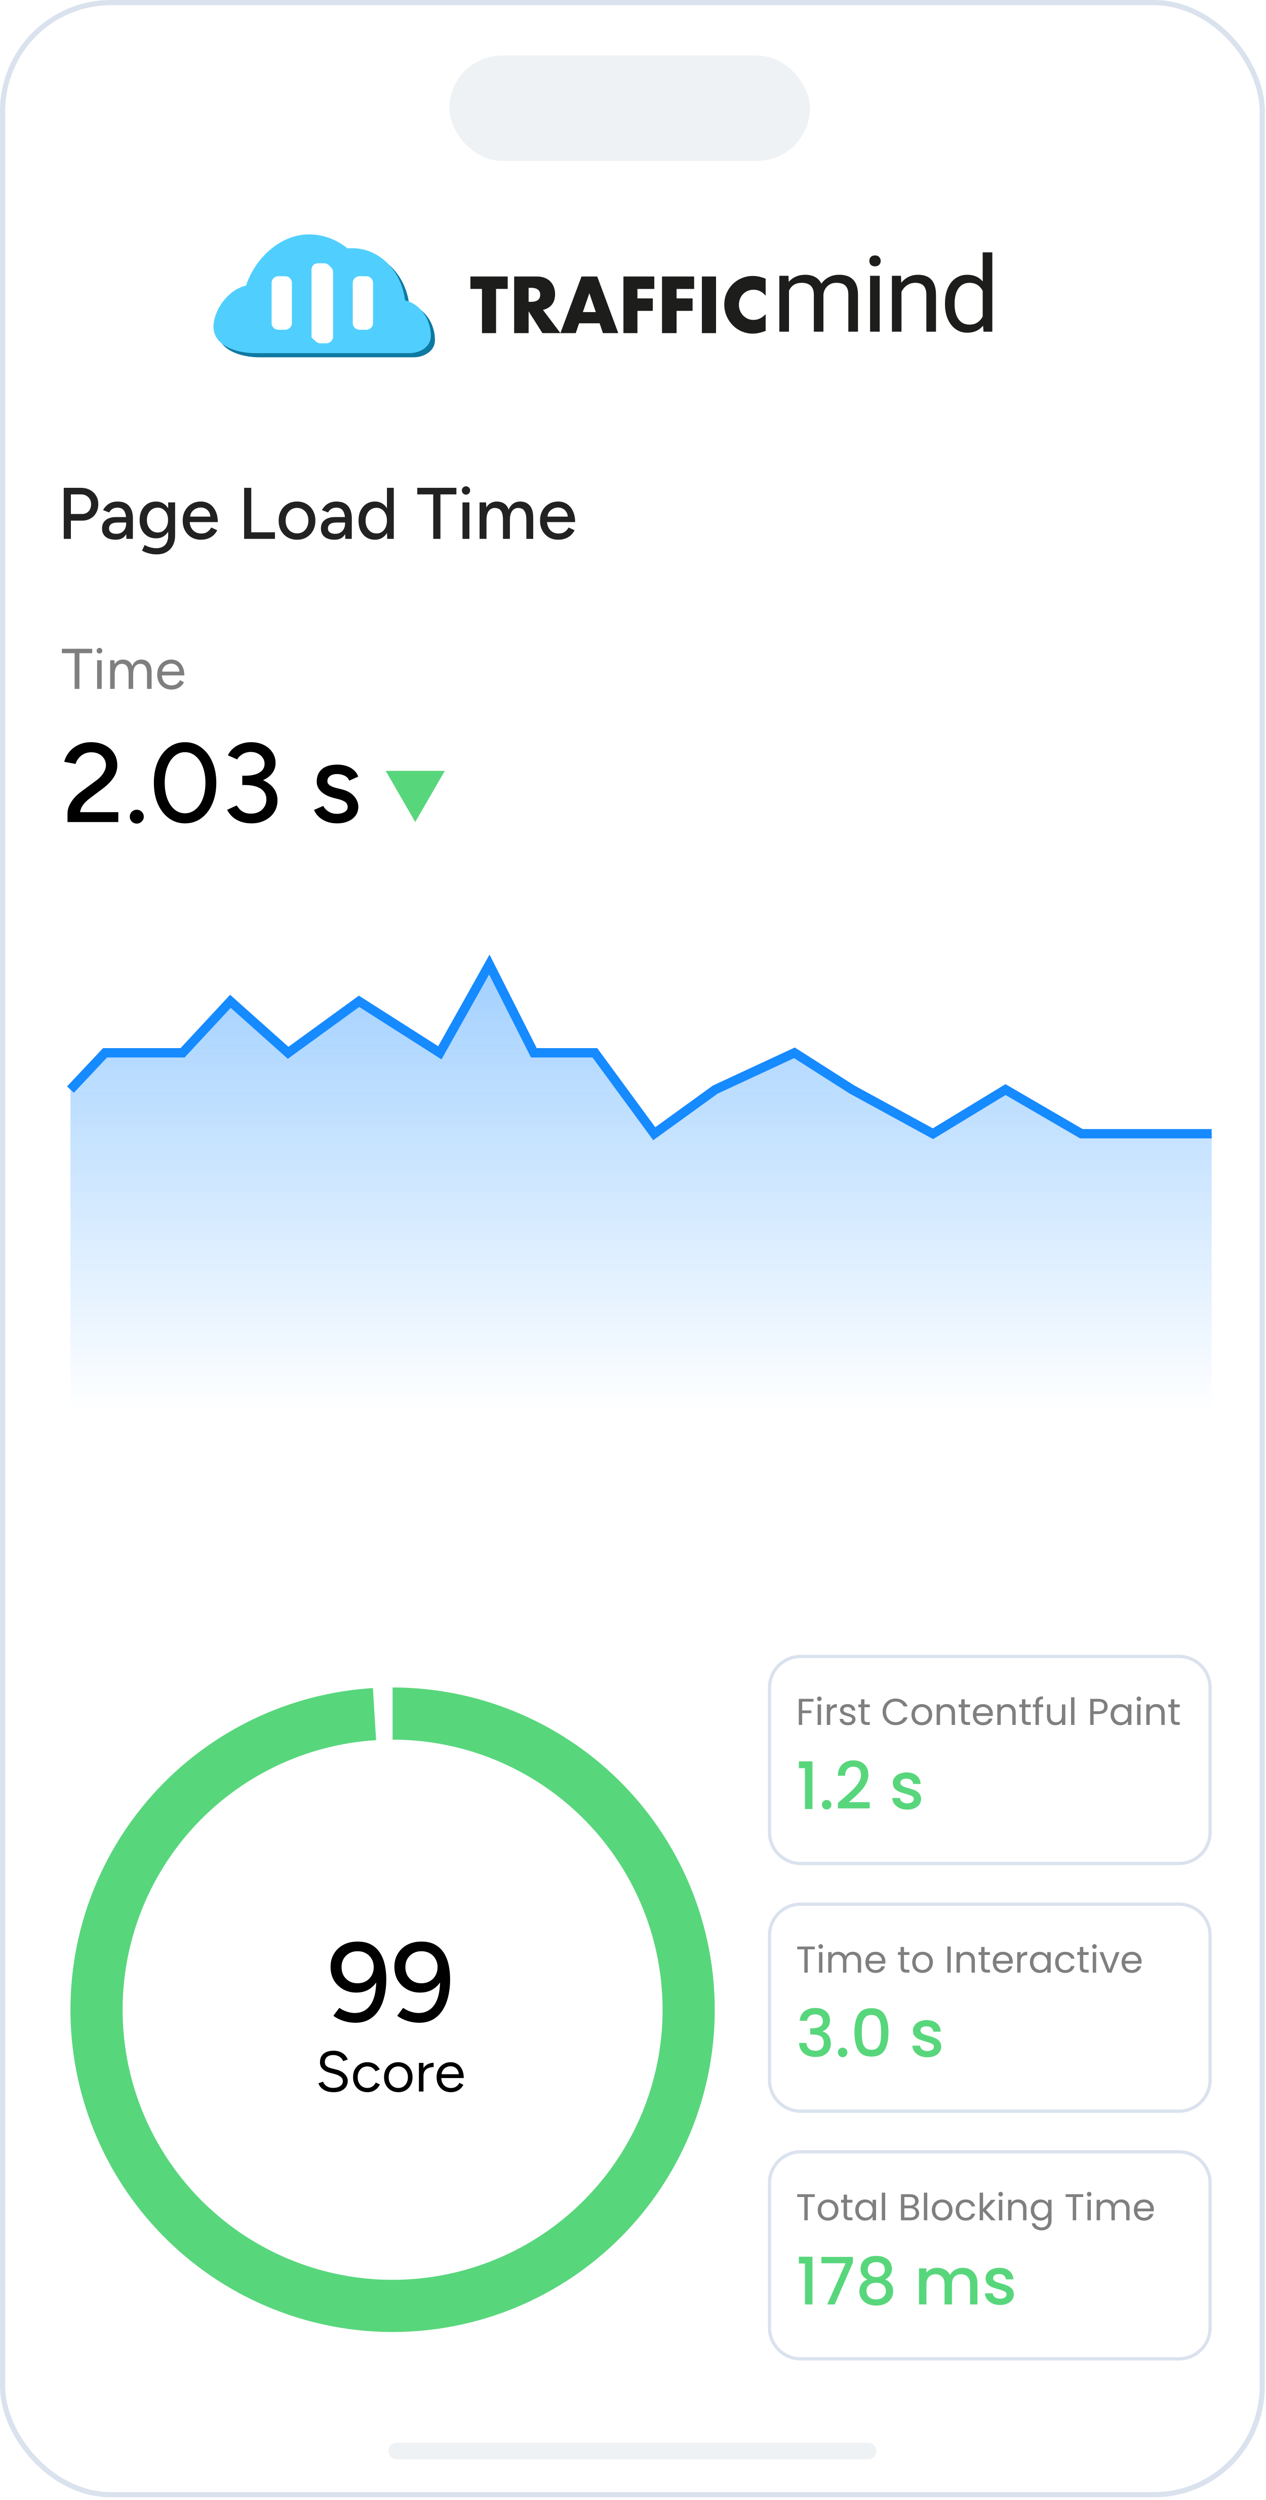 <svg width="271" height="535" viewBox="0 0 271 535" fill="none" xmlns="http://www.w3.org/2000/svg">
<g clip-path="url(#clip0_6114_4448)">
<rect width="270.752" height="534.379" rx="23.75" fill="white"/>
<rect x="96.188" y="11.875" width="77.188" height="22.563" rx="11.281" fill="#EFF2F5"/>
<rect width="270.829" height="51.268" transform="translate(0 34.551)" fill="white"/>
<path d="M87.493 65.059C86.769 58.763 81.99 53.9 76.195 53.9C75.858 53.9 75.525 53.92 75.195 53.951C72.871 52.062 70.017 50.943 66.929 50.943C60.883 50.943 55.727 55.219 53.714 61.228C49.708 61.594 46.559 65.366 46.559 69.966C46.559 74.442 51.554 76.355 56.03 76.355H88.412C90.725 76.355 93.012 75.002 93.012 72.69C93.012 68.931 90.644 65.792 87.495 65.059H87.493Z" fill="#0E79A1"/>
<path d="M87.588 65.16C86.865 58.865 82.085 54.001 76.291 54.001C75.954 54.001 75.621 54.022 75.291 54.052C72.967 52.163 70.112 51.045 67.025 51.045C60.979 51.045 55.854 55.709 53.841 61.717C49.836 62.084 46.582 67.498 46.582 70.759C46.582 74.854 51.433 76.457 55.528 76.457H88.508C90.82 76.457 93.108 75.104 93.108 72.792C93.108 69.032 90.74 65.894 87.59 65.16H87.588Z" fill="#0E79A1"/>
<path d="M86.698 64.27C85.975 57.974 81.195 53.111 75.4 53.111C75.064 53.111 74.73 53.131 74.4 53.162C72.076 51.273 69.222 50.154 66.134 50.154C60.089 50.154 54.667 55.114 52.654 61.123C48.654 62.013 45.691 66.608 45.691 69.869C45.691 73.963 50.543 75.566 54.637 75.566H87.618C89.93 75.566 92.217 74.213 92.217 71.901C92.217 68.142 89.849 65.003 86.7 64.27H86.698Z" fill="#50CFFF"/>
<g filter="url(#filter0_dd_6114_4448)">
<path d="M66.688 57.654C66.688 56.929 67.275 56.342 67.999 56.342H69.41C69.796 56.342 70.166 56.498 70.436 56.774L70.886 57.236C71.147 57.504 71.293 57.863 71.293 58.237V72.026C71.293 72.817 70.652 73.459 69.86 73.459H68.594C68.232 73.459 67.883 73.322 67.618 73.075L66.688 72.209L66.688 57.654Z" fill="white"/>
</g>
<g filter="url(#filter1_dd_6114_4448)">
<path d="M58.141 60.541C58.141 59.749 58.782 59.107 59.574 59.107H61.05C61.842 59.107 62.483 59.749 62.483 60.541V60.618V69.129C62.483 69.921 61.842 70.563 61.05 70.563H59.574C58.782 70.563 58.141 69.921 58.141 69.129V60.541Z" fill="white"/>
</g>
<g filter="url(#filter2_dd_6114_4448)">
<path d="M75.512 60.541C75.512 59.749 76.153 59.107 76.945 59.107H78.421C79.213 59.107 79.854 59.749 79.854 60.541V60.618V69.129C79.854 69.921 79.213 70.563 78.421 70.563H76.945C76.153 70.563 75.512 69.921 75.512 69.129V60.541Z" fill="white"/>
</g>
<path d="M168.89 61.391V70.976H166.828V59.014H168.779L168.89 61.391ZM168.469 64.541L167.516 64.508C167.523 63.69 167.63 62.935 167.837 62.242C168.044 61.542 168.351 60.934 168.757 60.418C169.164 59.902 169.67 59.504 170.276 59.224C170.882 58.936 171.585 58.792 172.383 58.792C172.945 58.792 173.462 58.873 173.935 59.036C174.408 59.19 174.818 59.437 175.166 59.776C175.513 60.115 175.783 60.55 175.975 61.081C176.167 61.612 176.263 62.253 176.263 63.005V70.976H174.212V63.104C174.212 62.478 174.105 61.976 173.891 61.6C173.684 61.225 173.388 60.952 173.004 60.782C172.619 60.605 172.169 60.517 171.651 60.517C171.045 60.517 170.539 60.624 170.132 60.838C169.726 61.051 169.4 61.346 169.156 61.722C168.913 62.098 168.735 62.529 168.624 63.016C168.521 63.495 168.469 64.003 168.469 64.541ZM176.241 63.414L174.866 63.834C174.874 63.178 174.981 62.548 175.188 61.943C175.402 61.339 175.709 60.801 176.108 60.329C176.515 59.857 177.014 59.485 177.605 59.212C178.196 58.932 178.873 58.792 179.634 58.792C180.277 58.792 180.846 58.877 181.341 59.047C181.844 59.216 182.265 59.478 182.605 59.832C182.953 60.178 183.215 60.624 183.393 61.169C183.57 61.715 183.659 62.363 183.659 63.115V70.976H181.596V63.093C181.596 62.422 181.489 61.903 181.275 61.534C181.068 61.158 180.772 60.897 180.388 60.749C180.011 60.594 179.56 60.517 179.035 60.517C178.584 60.517 178.185 60.594 177.838 60.749C177.49 60.904 177.198 61.118 176.962 61.391C176.725 61.656 176.544 61.962 176.419 62.308C176.3 62.654 176.241 63.023 176.241 63.414Z" fill="#1D1D1B"/>
<path d="M188.311 59.014V70.976H186.248V59.014H188.311ZM186.093 55.84C186.093 55.509 186.193 55.229 186.392 55C186.599 54.772 186.902 54.657 187.302 54.657C187.693 54.657 187.993 54.772 188.2 55C188.414 55.229 188.521 55.509 188.521 55.84C188.521 56.157 188.414 56.43 188.2 56.659C187.993 56.88 187.693 56.99 187.302 56.99C186.902 56.99 186.599 56.88 186.392 56.659C186.193 56.43 186.093 56.157 186.093 55.84Z" fill="#1D1D1B"/>
<path d="M192.973 61.567V70.976H190.922V59.014H192.863L192.973 61.567ZM192.486 64.541L191.632 64.508C191.639 63.69 191.761 62.935 191.998 62.242C192.234 61.542 192.567 60.934 192.996 60.418C193.424 59.902 193.934 59.504 194.526 59.224C195.124 58.936 195.786 58.792 196.51 58.792C197.102 58.792 197.634 58.873 198.107 59.036C198.58 59.19 198.983 59.441 199.315 59.787C199.655 60.134 199.914 60.583 200.091 61.136C200.269 61.682 200.358 62.349 200.358 63.137V70.976H198.295V63.115C198.295 62.489 198.203 61.987 198.018 61.612C197.833 61.228 197.564 60.952 197.209 60.782C196.854 60.605 196.418 60.517 195.9 60.517C195.39 60.517 194.925 60.624 194.503 60.838C194.09 61.051 193.731 61.346 193.428 61.722C193.132 62.098 192.899 62.529 192.729 63.016C192.567 63.495 192.486 64.003 192.486 64.541Z" fill="#1D1D1B"/>
<path d="M210.353 68.654V53.994H212.416V70.976H210.531L210.353 68.654ZM202.282 65.127V64.895C202.282 63.981 202.393 63.152 202.615 62.408C202.844 61.656 203.165 61.011 203.579 60.473C204 59.935 204.499 59.522 205.076 59.235C205.66 58.94 206.31 58.792 207.027 58.792C207.781 58.792 208.439 58.925 209.001 59.19C209.57 59.448 210.05 59.828 210.442 60.329C210.841 60.823 211.155 61.42 211.385 62.12C211.614 62.82 211.773 63.613 211.861 64.497V65.514C211.78 66.391 211.621 67.18 211.385 67.88C211.155 68.581 210.841 69.177 210.442 69.671C210.05 70.165 209.57 70.545 209.001 70.81C208.432 71.068 207.766 71.197 207.005 71.197C206.303 71.197 205.66 71.046 205.076 70.744C204.499 70.442 204 70.018 203.579 69.472C203.165 68.927 202.844 68.286 202.615 67.549C202.393 66.804 202.282 65.997 202.282 65.127ZM204.344 64.895V65.127C204.344 65.724 204.403 66.284 204.522 66.808C204.647 67.331 204.839 67.792 205.098 68.19C205.357 68.588 205.686 68.901 206.085 69.13C206.484 69.351 206.961 69.461 207.515 69.461C208.195 69.461 208.753 69.317 209.189 69.03C209.633 68.743 209.988 68.363 210.254 67.891C210.52 67.42 210.727 66.907 210.875 66.355V63.69C210.786 63.285 210.657 62.894 210.487 62.518C210.324 62.135 210.11 61.796 209.843 61.501C209.585 61.199 209.263 60.959 208.879 60.782C208.502 60.605 208.055 60.517 207.537 60.517C206.976 60.517 206.491 60.635 206.085 60.871C205.686 61.099 205.357 61.416 205.098 61.822C204.839 62.22 204.647 62.684 204.522 63.215C204.403 63.738 204.344 64.298 204.344 64.895Z" fill="#1D1D1B"/>
<path d="M106.188 61.827V71.281H103.172V61.827H100.695V59.162H108.678V61.827H106.201H106.188Z" fill="#1D1D1B"/>
<path d="M119.969 71.281H116.107L113.155 66.621V71.281H110.059V59.162H114.882C115.541 59.162 116.121 59.256 116.621 59.457C117.122 59.658 117.531 59.925 117.847 60.274C118.163 60.622 118.414 61.01 118.572 61.465C118.73 61.921 118.822 62.403 118.822 62.912C118.822 63.836 118.598 64.585 118.163 65.148C117.728 65.71 117.083 66.112 116.226 66.313L119.969 71.281ZM113.155 64.585H113.735C114.341 64.585 114.816 64.452 115.145 64.197C115.475 63.943 115.633 63.568 115.633 63.086C115.633 62.604 115.475 62.229 115.145 61.974C114.816 61.72 114.355 61.586 113.735 61.586H113.155V64.572V64.585Z" fill="#1D1D1B"/>
<path d="M128.355 69.179H123.955L123.248 71.281H119.961L124.479 59.162H127.844L132.348 71.281H129.062L128.355 69.179ZM127.543 66.782L126.155 62.751L124.767 66.782H127.53H127.543Z" fill="#1D1D1B"/>
<path d="M140.06 61.83H136.45V63.854H139.741V66.522H136.45V71.281H133.453V59.162H140.06V61.83Z" fill="#1D1D1B"/>
<path d="M148.589 61.83H144.829V63.854H148.257V66.522H144.829V71.281H141.707V59.162H148.589V61.83Z" fill="#1D1D1B"/>
<path d="M153.274 59.162V71.281H150.246V59.162H153.274Z" fill="#1D1D1B"/>
<path d="M163.894 63.291C163.203 62.437 162.333 61.997 161.31 61.997C160.862 61.997 160.439 62.074 160.055 62.243C159.672 62.411 159.339 62.631 159.07 62.916C158.789 63.201 158.571 63.537 158.417 63.939C158.264 64.327 158.174 64.754 158.174 65.207C158.174 65.66 158.251 66.101 158.417 66.502C158.584 66.903 158.801 67.24 159.083 67.525C159.364 67.809 159.697 68.043 160.068 68.211C160.439 68.379 160.862 68.457 161.297 68.457C162.256 68.457 163.127 68.043 163.894 67.214V70.813L163.587 70.917C163.127 71.085 162.692 71.201 162.295 71.279C161.898 71.357 161.501 71.396 161.118 71.396C160.324 71.396 159.556 71.24 158.827 70.942C158.098 70.632 157.445 70.205 156.895 69.648C156.332 69.091 155.884 68.431 155.551 67.68C155.218 66.916 155.039 66.088 155.039 65.181C155.039 64.275 155.205 63.46 155.538 62.709C155.871 61.958 156.319 61.31 156.869 60.767C157.432 60.223 158.072 59.796 158.814 59.498C159.556 59.187 160.324 59.045 161.13 59.045C161.591 59.045 162.039 59.097 162.487 59.187C162.935 59.291 163.395 59.433 163.894 59.64V63.291Z" fill="#1D1D1B"/>
<path d="M13.646 115.307V104.384H17.329C18.057 104.384 18.697 104.535 19.248 104.837C19.81 105.128 20.247 105.539 20.559 106.069C20.881 106.59 21.043 107.198 21.043 107.895C21.043 108.571 20.897 109.175 20.606 109.705C20.314 110.236 19.909 110.652 19.389 110.953C18.879 111.255 18.291 111.406 17.625 111.406H15.176V115.307H13.646ZM15.176 109.986H17.61C18.161 109.986 18.614 109.793 18.967 109.409C19.321 109.013 19.498 108.509 19.498 107.895C19.498 107.261 19.29 106.751 18.874 106.366C18.468 105.981 17.948 105.789 17.313 105.789H15.176V109.986ZM27.068 115.307L27.006 113.949V111.234C27.006 110.662 26.938 110.184 26.803 109.799C26.678 109.414 26.48 109.123 26.21 108.925C25.95 108.727 25.601 108.628 25.165 108.628C24.759 108.628 24.405 108.712 24.103 108.878C23.812 109.044 23.568 109.305 23.37 109.658L22.059 109.159C22.247 108.805 22.481 108.493 22.762 108.223C23.042 107.942 23.381 107.723 23.776 107.567C24.171 107.401 24.634 107.318 25.165 107.318C25.903 107.318 26.517 107.463 27.006 107.755C27.495 108.046 27.859 108.467 28.098 109.018C28.348 109.57 28.467 110.251 28.457 111.063L28.441 115.307H27.068ZM24.774 115.494C23.849 115.494 23.126 115.286 22.605 114.87C22.096 114.443 21.841 113.856 21.841 113.107C21.841 112.306 22.106 111.697 22.637 111.281C23.178 110.854 23.927 110.641 24.884 110.641H27.052V111.811H25.289C24.572 111.811 24.067 111.926 23.776 112.155C23.485 112.373 23.339 112.68 23.339 113.075C23.339 113.439 23.474 113.726 23.745 113.934C24.025 114.131 24.41 114.23 24.899 114.23C25.326 114.23 25.695 114.142 26.007 113.965C26.319 113.778 26.564 113.517 26.74 113.185C26.917 112.852 27.006 112.472 27.006 112.046H27.521C27.521 113.107 27.292 113.949 26.834 114.573C26.387 115.187 25.7 115.494 24.774 115.494ZM33.553 118.63C33.033 118.63 32.56 118.578 32.133 118.474C31.707 118.38 31.348 118.271 31.057 118.146C30.765 118.022 30.547 117.912 30.401 117.819L30.963 116.617C31.098 116.701 31.291 116.794 31.54 116.898C31.79 117.013 32.081 117.106 32.414 117.179C32.747 117.262 33.116 117.304 33.522 117.304C34.001 117.304 34.427 117.205 34.801 117.007C35.176 116.82 35.467 116.524 35.675 116.118C35.894 115.712 36.003 115.192 36.003 114.558V107.505H37.485V114.526C37.485 115.421 37.314 116.17 36.97 116.773C36.638 117.387 36.175 117.85 35.582 118.162C34.999 118.474 34.323 118.63 33.553 118.63ZM33.413 115.197C32.705 115.197 32.087 115.036 31.556 114.714C31.036 114.381 30.625 113.923 30.323 113.341C30.032 112.748 29.886 112.066 29.886 111.297C29.886 110.496 30.032 109.799 30.323 109.206C30.625 108.613 31.036 108.15 31.556 107.817C32.087 107.484 32.705 107.318 33.413 107.318C34.058 107.318 34.619 107.484 35.098 107.817C35.587 108.15 35.961 108.618 36.221 109.221C36.492 109.814 36.627 110.511 36.627 111.312C36.627 112.082 36.492 112.763 36.221 113.356C35.961 113.939 35.587 114.391 35.098 114.714C34.619 115.036 34.058 115.197 33.413 115.197ZM33.787 113.949C34.224 113.949 34.604 113.835 34.926 113.606C35.249 113.367 35.504 113.049 35.691 112.654C35.878 112.248 35.972 111.785 35.972 111.265C35.972 110.745 35.878 110.288 35.691 109.892C35.504 109.497 35.244 109.19 34.911 108.972C34.588 108.743 34.209 108.628 33.772 108.628C33.314 108.628 32.908 108.743 32.555 108.972C32.211 109.19 31.941 109.497 31.743 109.892C31.546 110.288 31.447 110.745 31.447 111.265C31.447 111.785 31.546 112.248 31.743 112.654C31.951 113.049 32.227 113.367 32.57 113.606C32.924 113.835 33.33 113.949 33.787 113.949ZM42.99 115.494C42.231 115.494 41.56 115.322 40.978 114.979C40.395 114.625 39.937 114.142 39.605 113.528C39.272 112.914 39.105 112.207 39.105 111.406C39.105 110.605 39.272 109.897 39.605 109.284C39.937 108.67 40.395 108.192 40.978 107.848C41.571 107.495 42.247 107.318 43.006 107.318C43.724 107.318 44.353 107.5 44.894 107.864C45.435 108.218 45.856 108.727 46.158 109.393C46.47 110.048 46.626 110.823 46.626 111.718H40.322L40.603 111.484C40.603 112.035 40.712 112.514 40.931 112.919C41.149 113.325 41.446 113.637 41.82 113.856C42.195 114.064 42.621 114.168 43.1 114.168C43.62 114.168 44.051 114.048 44.395 113.809C44.748 113.559 45.024 113.247 45.222 112.873L46.501 113.465C46.293 113.871 46.023 114.23 45.69 114.542C45.357 114.844 44.962 115.078 44.504 115.244C44.057 115.411 43.552 115.494 42.99 115.494ZM40.697 110.782L40.4 110.548H45.331L45.05 110.782C45.05 110.324 44.956 109.934 44.769 109.611C44.582 109.279 44.332 109.029 44.02 108.862C43.708 108.686 43.36 108.597 42.975 108.597C42.6 108.597 42.236 108.686 41.883 108.862C41.539 109.029 41.253 109.273 41.024 109.596C40.806 109.918 40.697 110.314 40.697 110.782ZM52.259 115.307V104.384H53.788V113.902H58.859V115.307H52.259ZM63.609 115.494C62.829 115.494 62.142 115.322 61.549 114.979C60.956 114.625 60.488 114.142 60.145 113.528C59.812 112.914 59.645 112.207 59.645 111.406C59.645 110.605 59.812 109.897 60.145 109.284C60.478 108.67 60.941 108.192 61.533 107.848C62.127 107.495 62.808 107.318 63.578 107.318C64.347 107.318 65.029 107.495 65.622 107.848C66.215 108.192 66.677 108.67 67.01 109.284C67.343 109.897 67.51 110.605 67.51 111.406C67.51 112.207 67.343 112.914 67.01 113.528C66.677 114.142 66.215 114.625 65.622 114.979C65.039 115.322 64.368 115.494 63.609 115.494ZM63.609 114.136C64.077 114.136 64.493 114.022 64.857 113.793C65.221 113.554 65.502 113.231 65.7 112.826C65.908 112.42 66.012 111.947 66.012 111.406C66.012 110.865 65.908 110.392 65.7 109.986C65.502 109.58 65.216 109.263 64.841 109.034C64.467 108.795 64.046 108.675 63.578 108.675C63.099 108.675 62.678 108.795 62.314 109.034C61.95 109.263 61.664 109.58 61.456 109.986C61.248 110.392 61.144 110.865 61.144 111.406C61.144 111.947 61.248 112.42 61.456 112.826C61.664 113.231 61.955 113.554 62.329 113.793C62.704 114.022 63.13 114.136 63.609 114.136ZM73.924 115.307L73.861 113.949V111.234C73.861 110.662 73.794 110.184 73.659 109.799C73.534 109.414 73.336 109.123 73.066 108.925C72.806 108.727 72.457 108.628 72.02 108.628C71.615 108.628 71.261 108.712 70.959 108.878C70.668 109.044 70.424 109.305 70.226 109.658L68.915 109.159C69.102 108.805 69.336 108.493 69.617 108.223C69.898 107.942 70.236 107.723 70.632 107.567C71.027 107.401 71.49 107.318 72.02 107.318C72.759 107.318 73.373 107.463 73.861 107.755C74.35 108.046 74.714 108.467 74.954 109.018C75.203 109.57 75.323 110.251 75.312 111.063L75.297 115.307H73.924ZM71.63 115.494C70.704 115.494 69.981 115.286 69.461 114.87C68.952 114.443 68.697 113.856 68.697 113.107C68.697 112.306 68.962 111.697 69.493 111.281C70.033 110.854 70.782 110.641 71.739 110.641H73.908V111.811H72.145C71.427 111.811 70.923 111.926 70.632 112.155C70.34 112.373 70.195 112.68 70.195 113.075C70.195 113.439 70.33 113.726 70.6 113.934C70.881 114.131 71.266 114.23 71.755 114.23C72.181 114.23 72.551 114.142 72.863 113.965C73.175 113.778 73.419 113.517 73.596 113.185C73.773 112.852 73.861 112.472 73.861 112.046H74.376C74.376 113.107 74.147 113.949 73.69 114.573C73.243 115.187 72.556 115.494 71.63 115.494ZM82.89 115.307L82.828 113.856V104.384H84.294V115.307H82.89ZM80.269 115.494C79.561 115.494 78.942 115.322 78.412 114.979C77.892 114.636 77.481 114.157 77.179 113.543C76.888 112.93 76.742 112.217 76.742 111.406C76.742 110.584 76.888 109.871 77.179 109.268C77.481 108.654 77.892 108.176 78.412 107.833C78.942 107.489 79.561 107.318 80.269 107.318C80.924 107.318 81.491 107.489 81.969 107.833C82.458 108.176 82.833 108.654 83.093 109.268C83.353 109.871 83.483 110.584 83.483 111.406C83.483 112.217 83.353 112.93 83.093 113.543C82.833 114.157 82.458 114.636 81.969 114.979C81.491 115.322 80.924 115.494 80.269 115.494ZM80.612 114.152C81.049 114.152 81.434 114.038 81.766 113.809C82.099 113.569 82.359 113.247 82.547 112.841C82.734 112.425 82.828 111.947 82.828 111.406C82.828 110.865 82.734 110.392 82.547 109.986C82.359 109.57 82.099 109.247 81.766 109.018C81.434 108.779 81.043 108.66 80.596 108.66C80.138 108.66 79.733 108.779 79.379 109.018C79.025 109.247 78.75 109.57 78.552 109.986C78.355 110.392 78.256 110.865 78.256 111.406C78.256 111.947 78.355 112.425 78.552 112.841C78.76 113.247 79.041 113.569 79.395 113.809C79.748 114.038 80.154 114.152 80.612 114.152ZM92.736 115.307V105.789H89.319V104.384H97.698V105.789H94.281V115.307H92.736ZM99.002 115.307V107.505H100.484V115.307H99.002ZM99.751 105.851C99.511 105.851 99.303 105.763 99.126 105.586C98.95 105.399 98.861 105.185 98.861 104.946C98.861 104.696 98.95 104.488 99.126 104.322C99.303 104.145 99.511 104.057 99.751 104.057C100 104.057 100.208 104.145 100.375 104.322C100.552 104.488 100.64 104.696 100.64 104.946C100.64 105.185 100.552 105.399 100.375 105.586C100.208 105.763 100 105.851 99.751 105.851ZM102.656 115.307V107.505H104.045L104.108 108.582C104.357 108.166 104.669 107.853 105.044 107.645C105.418 107.427 105.85 107.318 106.339 107.318C106.963 107.318 107.493 107.463 107.93 107.755C108.367 108.035 108.685 108.467 108.882 109.05C109.111 108.488 109.433 108.061 109.85 107.77C110.266 107.469 110.76 107.318 111.332 107.318C112.216 107.318 112.908 107.609 113.407 108.192C113.906 108.764 114.151 109.648 114.14 110.844V115.307H112.674V111.312C112.674 110.605 112.596 110.069 112.44 109.705C112.294 109.331 112.096 109.071 111.847 108.925C111.597 108.779 111.306 108.701 110.973 108.691C110.39 108.691 109.938 108.914 109.616 109.362C109.303 109.809 109.147 110.438 109.147 111.25V115.307H107.665V111.312C107.665 110.605 107.592 110.069 107.447 109.705C107.301 109.331 107.098 109.071 106.838 108.925C106.588 108.779 106.297 108.701 105.964 108.691C105.382 108.691 104.929 108.914 104.607 109.362C104.295 109.809 104.139 110.438 104.139 111.25V115.307H102.656ZM119.483 115.494C118.724 115.494 118.053 115.322 117.471 114.979C116.888 114.625 116.43 114.142 116.097 113.528C115.765 112.914 115.598 112.207 115.598 111.406C115.598 110.605 115.765 109.897 116.097 109.284C116.43 108.67 116.888 108.192 117.471 107.848C118.063 107.495 118.74 107.318 119.499 107.318C120.217 107.318 120.846 107.5 121.387 107.864C121.928 108.218 122.349 108.727 122.651 109.393C122.963 110.048 123.119 110.823 123.119 111.718H116.815L117.096 111.484C117.096 112.035 117.205 112.514 117.424 112.919C117.642 113.325 117.939 113.637 118.313 113.856C118.688 114.064 119.114 114.168 119.593 114.168C120.113 114.168 120.544 114.048 120.888 113.809C121.241 113.559 121.517 113.247 121.715 112.873L122.994 113.465C122.786 113.871 122.516 114.23 122.183 114.542C121.85 114.844 121.455 115.078 120.997 115.244C120.55 115.411 120.045 115.494 119.483 115.494ZM117.19 110.782L116.893 110.548H121.824L121.543 110.782C121.543 110.324 121.449 109.934 121.262 109.611C121.075 109.279 120.825 109.029 120.513 108.862C120.201 108.686 119.853 108.597 119.468 108.597C119.093 108.597 118.729 108.686 118.376 108.862C118.032 109.029 117.746 109.273 117.517 109.596C117.299 109.918 117.19 110.314 117.19 110.782Z" fill="#222222"/>
<path opacity="0.4" d="M231.481 242.596H259.367V363.732H15.078V233.152L22.491 225.28H39.084L49.321 214.26L61.677 225.28L76.856 214.26L94.154 225.28L104.745 206.389L114.277 225.28H127.338L140.047 242.596L153.109 233.152L170.054 225.28L182.409 233.152L199.707 242.596L215.24 233.152L231.481 242.596Z" fill="url(#paint0_linear_6114_4448)"/>
<path d="M259.367 242.596H231.481L215.24 233.152L199.707 242.596L182.409 233.152L170.054 225.28L153.109 233.152L140.047 242.596L127.338 225.28H114.277L104.745 206.389L94.154 225.28L76.856 214.26L61.677 225.28L49.321 214.26L39.084 225.28H22.491L15.078 233.152" stroke="#168AFF" stroke-width="2"/>
<path d="M14.45 175.902V174.006C14.45 173.51 14.562 172.998 14.786 172.47C15.025 171.926 15.361 171.39 15.793 170.862C16.241 170.334 16.77 169.846 17.378 169.398L20.617 166.998C21.002 166.726 21.346 166.414 21.649 166.062C21.97 165.694 22.218 165.318 22.393 164.934C22.585 164.534 22.681 164.142 22.681 163.758C22.681 163.246 22.553 162.782 22.297 162.366C22.041 161.934 21.681 161.598 21.218 161.358C20.753 161.102 20.201 160.974 19.561 160.974C18.953 160.974 18.418 161.094 17.953 161.334C17.506 161.558 17.13 161.862 16.826 162.246C16.521 162.63 16.305 163.038 16.177 163.47L13.754 163.014C13.93 162.278 14.274 161.59 14.786 160.95C15.297 160.31 15.954 159.798 16.753 159.414C17.553 159.014 18.457 158.814 19.465 158.814C20.617 158.814 21.61 159.03 22.442 159.462C23.29 159.878 23.945 160.462 24.41 161.214C24.873 161.95 25.105 162.798 25.105 163.758C25.105 164.686 24.849 165.542 24.337 166.326C23.841 167.11 23.122 167.87 22.177 168.606L19.177 170.862C18.585 171.31 18.113 171.774 17.762 172.254C17.425 172.734 17.218 173.246 17.137 173.79H25.322V175.902H14.45ZM29.268 176.238C28.868 176.238 28.516 176.094 28.212 175.806C27.924 175.518 27.78 175.166 27.78 174.75C27.78 174.334 27.924 173.982 28.212 173.694C28.516 173.406 28.868 173.262 29.268 173.262C29.684 173.262 30.036 173.406 30.324 173.694C30.628 173.982 30.78 174.334 30.78 174.75C30.78 175.166 30.628 175.518 30.324 175.806C30.036 176.094 29.684 176.238 29.268 176.238ZM39.606 176.19C38.31 176.19 37.158 175.822 36.15 175.086C35.142 174.334 34.35 173.31 33.774 172.014C33.214 170.702 32.934 169.198 32.934 167.502C32.934 165.806 33.214 164.31 33.774 163.014C34.35 161.702 35.134 160.678 36.126 159.942C37.134 159.19 38.294 158.814 39.606 158.814C40.918 158.814 42.07 159.19 43.062 159.942C44.07 160.678 44.862 161.702 45.438 163.014C46.014 164.31 46.302 165.806 46.302 167.502C46.302 169.198 46.014 170.702 45.438 172.014C44.878 173.31 44.094 174.334 43.086 175.086C42.078 175.822 40.918 176.19 39.606 176.19ZM39.606 174.03C40.454 174.03 41.206 173.75 41.862 173.19C42.534 172.63 43.054 171.862 43.422 170.886C43.79 169.91 43.974 168.782 43.974 167.502C43.974 166.222 43.79 165.094 43.422 164.118C43.054 163.126 42.534 162.35 41.862 161.79C41.206 161.23 40.454 160.95 39.606 160.95C38.758 160.95 38.006 161.23 37.35 161.79C36.694 162.35 36.182 163.126 35.814 164.118C35.446 165.094 35.262 166.222 35.262 167.502C35.262 168.782 35.446 169.918 35.814 170.91C36.182 171.886 36.694 172.654 37.35 173.214C38.006 173.758 38.758 174.03 39.606 174.03ZM53.852 176.19C52.988 176.19 52.204 176.062 51.5 175.806C50.796 175.55 50.204 175.198 49.724 174.75C49.244 174.302 48.876 173.814 48.62 173.286L50.66 172.35C50.82 172.574 51.02 172.83 51.26 173.118C51.5 173.39 51.82 173.622 52.22 173.814C52.62 174.006 53.116 174.102 53.708 174.102C54.716 174.102 55.516 173.814 56.108 173.238C56.716 172.662 57.02 171.934 57.02 171.054C57.02 170.398 56.844 169.846 56.492 169.398C56.14 168.934 55.62 168.582 54.932 168.342C54.26 168.102 53.436 167.982 52.46 167.982H51.86V166.206H52.412C53.404 166.206 54.316 166.318 55.148 166.542C55.996 166.766 56.74 167.102 57.38 167.55C58.02 167.982 58.516 168.51 58.868 169.134C59.22 169.758 59.396 170.47 59.396 171.27C59.396 172.262 59.14 173.134 58.628 173.886C58.132 174.622 57.46 175.19 56.612 175.59C55.78 175.99 54.86 176.19 53.852 176.19ZM51.86 167.694V165.99H52.46C53.772 165.99 54.796 165.766 55.532 165.318C56.268 164.87 56.636 164.238 56.636 163.422C56.636 162.958 56.508 162.542 56.252 162.174C56.012 161.79 55.668 161.486 55.22 161.262C54.788 161.022 54.268 160.902 53.66 160.902C53.276 160.902 52.9 160.966 52.532 161.094C52.18 161.206 51.852 161.382 51.548 161.622C51.244 161.846 50.98 162.142 50.756 162.51L48.788 161.622C49.06 161.03 49.444 160.526 49.94 160.11C50.436 159.694 51.012 159.374 51.668 159.15C52.324 158.926 53.02 158.814 53.756 158.814C54.764 158.814 55.66 159.006 56.444 159.39C57.228 159.774 57.844 160.302 58.292 160.974C58.756 161.646 58.988 162.406 58.988 163.254C58.988 163.974 58.812 164.614 58.46 165.174C58.124 165.718 57.652 166.182 57.044 166.566C56.436 166.934 55.732 167.214 54.932 167.406C54.148 167.598 53.3 167.694 52.388 167.694H51.86ZM72.189 176.19C71.341 176.19 70.581 176.062 69.909 175.806C69.253 175.55 68.693 175.206 68.229 174.774C67.781 174.342 67.445 173.854 67.221 173.31L69.189 172.446C69.445 172.942 69.829 173.35 70.341 173.67C70.853 173.99 71.421 174.15 72.045 174.15C72.733 174.15 73.301 174.022 73.749 173.766C74.197 173.51 74.421 173.15 74.421 172.686C74.421 172.238 74.253 171.886 73.917 171.63C73.581 171.374 73.093 171.166 72.453 171.006L71.325 170.718C70.205 170.414 69.333 169.958 68.709 169.35C68.101 168.742 67.797 168.054 67.797 167.286C67.797 166.118 68.173 165.214 68.925 164.574C69.677 163.934 70.789 163.614 72.261 163.614C72.981 163.614 73.637 163.718 74.229 163.926C74.837 164.134 75.349 164.43 75.765 164.814C76.197 165.198 76.501 165.654 76.677 166.182L74.757 167.046C74.565 166.566 74.237 166.214 73.773 165.99C73.309 165.75 72.765 165.63 72.141 165.63C71.501 165.63 70.997 165.774 70.629 166.062C70.261 166.334 70.077 166.718 70.077 167.214C70.077 167.486 70.229 167.75 70.533 168.006C70.853 168.246 71.317 168.446 71.925 168.606L73.221 168.918C74.005 169.11 74.653 169.406 75.165 169.806C75.677 170.19 76.061 170.63 76.317 171.126C76.573 171.606 76.701 172.11 76.701 172.638C76.701 173.358 76.501 173.99 76.101 174.534C75.717 175.062 75.181 175.47 74.493 175.758C73.821 176.046 73.053 176.19 72.189 176.19Z" fill="black"/>
<path opacity="0.5" d="M15.974 147.41V139.772H13.24V138.828H19.738V139.772H17.004V147.41H15.974ZM20.789 147.41V141.28H21.77V147.41H20.789ZM21.292 139.858C21.129 139.858 20.985 139.797 20.863 139.674C20.74 139.552 20.679 139.409 20.679 139.245C20.679 139.074 20.74 138.93 20.863 138.816C20.985 138.693 21.129 138.632 21.292 138.632C21.464 138.632 21.607 138.693 21.721 138.816C21.844 138.93 21.905 139.074 21.905 139.245C21.905 139.409 21.844 139.552 21.721 139.674C21.607 139.797 21.464 139.858 21.292 139.858ZM23.578 147.41V141.28H24.497L24.546 142.138C24.734 141.812 24.975 141.562 25.269 141.391C25.564 141.219 25.907 141.133 26.299 141.133C26.79 141.133 27.206 141.248 27.55 141.476C27.901 141.705 28.154 142.053 28.31 142.519C28.481 142.069 28.731 141.726 29.058 141.489C29.393 141.252 29.789 141.133 30.247 141.133C30.933 141.133 31.473 141.362 31.865 141.82C32.266 142.277 32.462 142.972 32.454 143.904V147.41H31.473V144.272C31.473 143.667 31.407 143.205 31.277 142.886C31.154 142.568 30.986 142.351 30.774 142.237C30.561 142.114 30.316 142.053 30.038 142.053C29.556 142.053 29.18 142.245 28.91 142.629C28.641 143.005 28.506 143.54 28.506 144.235V147.41H27.525V144.272C27.525 143.667 27.46 143.205 27.329 142.886C27.206 142.568 27.035 142.351 26.814 142.237C26.602 142.114 26.356 142.053 26.078 142.053C25.605 142.053 25.233 142.245 24.963 142.629C24.693 143.005 24.558 143.54 24.558 144.235V147.41H23.578ZM36.69 147.557C36.094 147.557 35.567 147.422 35.109 147.153C34.651 146.875 34.292 146.495 34.03 146.013C33.777 145.53 33.65 144.975 33.65 144.345C33.65 143.716 33.777 143.16 34.03 142.678C34.292 142.196 34.647 141.82 35.097 141.55C35.554 141.272 36.077 141.133 36.666 141.133C37.238 141.133 37.733 141.276 38.149 141.562C38.566 141.84 38.889 142.232 39.118 142.739C39.347 143.246 39.461 143.843 39.461 144.529H34.398L34.643 144.321C34.643 144.811 34.729 145.232 34.901 145.583C35.08 145.935 35.33 146.205 35.648 146.393C35.967 146.572 36.331 146.662 36.739 146.662C37.173 146.662 37.536 146.56 37.831 146.356C38.133 146.151 38.366 145.882 38.529 145.547L39.375 145.976C39.22 146.295 39.012 146.572 38.75 146.809C38.497 147.046 38.194 147.23 37.843 147.361C37.499 147.492 37.115 147.557 36.69 147.557ZM34.704 143.904L34.447 143.708H38.676L38.419 143.916C38.419 143.524 38.341 143.185 38.186 142.899C38.031 142.612 37.822 142.392 37.561 142.237C37.299 142.081 36.997 142.004 36.654 142.004C36.319 142.004 36 142.081 35.697 142.237C35.403 142.392 35.162 142.612 34.974 142.899C34.794 143.176 34.704 143.512 34.704 143.904Z" fill="black"/>
<path d="M88.887 175.902L82.565 164.952L95.21 164.952L88.887 175.902Z" fill="#58D67C"/>
<path d="M171.375 354.451H252.375C256.048 354.451 259.025 357.429 259.025 361.102V392.102C259.025 395.774 256.048 398.752 252.375 398.752H171.375C167.702 398.752 164.725 395.774 164.725 392.102V361.102C164.725 357.429 167.702 354.451 171.375 354.451Z" stroke="#DAE2EE" stroke-width="0.7"/>
<path opacity="0.5" d="M174.143 363.526V364.118H171.719V365.998H173.687V366.59H171.719V369.102H170.991V363.526H174.143ZM175.398 364.006C175.26 364.006 175.142 363.958 175.046 363.862C174.95 363.766 174.902 363.648 174.902 363.51C174.902 363.371 174.95 363.254 175.046 363.158C175.142 363.062 175.26 363.014 175.398 363.014C175.532 363.014 175.644 363.062 175.734 363.158C175.83 363.254 175.878 363.371 175.878 363.51C175.878 363.648 175.83 363.766 175.734 363.862C175.644 363.958 175.532 364.006 175.398 364.006ZM175.75 364.718V369.102H175.022V364.718H175.75ZM177.719 365.43C177.847 365.179 178.028 364.984 178.263 364.846C178.503 364.707 178.794 364.638 179.135 364.638V365.39H178.943C178.127 365.39 177.719 365.832 177.719 366.718V369.102H176.991V364.718H177.719V365.43ZM181.527 369.174C181.191 369.174 180.89 369.118 180.623 369.006C180.357 368.888 180.146 368.728 179.991 368.526C179.837 368.318 179.751 368.08 179.735 367.814H180.487C180.509 368.032 180.61 368.211 180.791 368.35C180.978 368.488 181.221 368.558 181.519 368.558C181.797 368.558 182.015 368.496 182.175 368.374C182.335 368.251 182.415 368.096 182.415 367.91C182.415 367.718 182.33 367.576 182.159 367.486C181.989 367.39 181.725 367.296 181.367 367.206C181.042 367.12 180.775 367.035 180.567 366.95C180.365 366.859 180.189 366.728 180.039 366.558C179.895 366.382 179.823 366.152 179.823 365.87C179.823 365.646 179.89 365.44 180.023 365.254C180.157 365.067 180.346 364.92 180.591 364.814C180.837 364.702 181.117 364.646 181.431 364.646C181.917 364.646 182.309 364.768 182.607 365.014C182.906 365.259 183.066 365.595 183.087 366.022H182.359C182.343 365.792 182.25 365.608 182.079 365.47C181.914 365.331 181.69 365.262 181.407 365.262C181.146 365.262 180.938 365.318 180.783 365.43C180.629 365.542 180.551 365.688 180.551 365.87C180.551 366.014 180.597 366.134 180.687 366.23C180.783 366.32 180.901 366.395 181.039 366.454C181.183 366.507 181.381 366.568 181.631 366.638C181.946 366.723 182.202 366.808 182.399 366.894C182.597 366.974 182.765 367.096 182.903 367.262C183.047 367.427 183.122 367.643 183.127 367.91C183.127 368.15 183.061 368.366 182.927 368.558C182.794 368.75 182.605 368.902 182.359 369.014C182.119 369.12 181.842 369.174 181.527 369.174ZM185.043 365.318V367.902C185.043 368.115 185.088 368.267 185.179 368.358C185.27 368.443 185.427 368.486 185.651 368.486H186.187V369.102H185.531C185.126 369.102 184.822 369.008 184.619 368.822C184.416 368.635 184.315 368.328 184.315 367.902V365.318H183.747V364.718H184.315V363.614H185.043V364.718H186.187V365.318H185.043ZM188.93 366.31C188.93 365.766 189.053 365.278 189.298 364.846C189.543 364.408 189.877 364.067 190.298 363.822C190.725 363.576 191.197 363.454 191.714 363.454C192.322 363.454 192.853 363.6 193.306 363.894C193.759 364.187 194.09 364.603 194.298 365.142H193.426C193.271 364.806 193.047 364.547 192.754 364.366C192.466 364.184 192.119 364.094 191.714 364.094C191.325 364.094 190.975 364.184 190.666 364.366C190.357 364.547 190.114 364.806 189.938 365.142C189.762 365.472 189.674 365.862 189.674 366.31C189.674 366.752 189.762 367.142 189.938 367.478C190.114 367.808 190.357 368.064 190.666 368.246C190.975 368.427 191.325 368.518 191.714 368.518C192.119 368.518 192.466 368.43 192.754 368.254C193.047 368.072 193.271 367.814 193.426 367.478H194.298C194.09 368.011 193.759 368.424 193.306 368.718C192.853 369.006 192.322 369.15 191.714 369.15C191.197 369.15 190.725 369.03 190.298 368.79C189.877 368.544 189.543 368.206 189.298 367.774C189.053 367.342 188.93 366.854 188.93 366.31ZM197.294 369.174C196.883 369.174 196.51 369.08 196.174 368.894C195.843 368.707 195.582 368.443 195.39 368.102C195.203 367.755 195.11 367.355 195.11 366.902C195.11 366.454 195.206 366.059 195.398 365.718C195.595 365.371 195.862 365.107 196.198 364.926C196.534 364.739 196.91 364.646 197.326 364.646C197.742 364.646 198.118 364.739 198.454 364.926C198.79 365.107 199.054 365.368 199.246 365.71C199.443 366.051 199.542 366.448 199.542 366.902C199.542 367.355 199.44 367.755 199.238 368.102C199.04 368.443 198.771 368.707 198.43 368.894C198.088 369.08 197.71 369.174 197.294 369.174ZM197.294 368.534C197.555 368.534 197.8 368.472 198.03 368.35C198.259 368.227 198.443 368.043 198.582 367.798C198.726 367.552 198.798 367.254 198.798 366.902C198.798 366.55 198.728 366.251 198.59 366.006C198.451 365.76 198.27 365.579 198.046 365.462C197.822 365.339 197.579 365.278 197.318 365.278C197.051 365.278 196.806 365.339 196.582 365.462C196.363 365.579 196.187 365.76 196.054 366.006C195.92 366.251 195.854 366.55 195.854 366.902C195.854 367.259 195.918 367.56 196.046 367.806C196.179 368.051 196.355 368.235 196.574 368.358C196.792 368.475 197.032 368.534 197.294 368.534ZM202.635 364.638C203.168 364.638 203.6 364.8 203.931 365.126C204.261 365.446 204.427 365.91 204.427 366.518V369.102H203.707V366.622C203.707 366.184 203.597 365.851 203.379 365.622C203.16 365.387 202.861 365.27 202.483 365.27C202.099 365.27 201.792 365.39 201.563 365.63C201.339 365.87 201.227 366.219 201.227 366.678V369.102H200.499V364.718H201.227V365.342C201.371 365.118 201.565 364.944 201.811 364.822C202.061 364.699 202.336 364.638 202.635 364.638ZM206.504 365.318V367.902C206.504 368.115 206.549 368.267 206.64 368.358C206.731 368.443 206.888 368.486 207.112 368.486H207.648V369.102H206.992C206.587 369.102 206.283 369.008 206.08 368.822C205.877 368.635 205.776 368.328 205.776 367.902V365.318H205.208V364.718H205.776V363.614H206.504V364.718H207.648V365.318H206.504ZM212.53 366.742C212.53 366.88 212.522 367.027 212.506 367.182H209.002C209.029 367.614 209.175 367.952 209.442 368.198C209.714 368.438 210.042 368.558 210.426 368.558C210.741 368.558 211.002 368.486 211.21 368.342C211.423 368.192 211.573 367.995 211.658 367.75H212.442C212.325 368.171 212.09 368.515 211.738 368.782C211.386 369.043 210.949 369.174 210.426 369.174C210.01 369.174 209.637 369.08 209.306 368.894C208.981 368.707 208.725 368.443 208.538 368.102C208.351 367.755 208.258 367.355 208.258 366.902C208.258 366.448 208.349 366.051 208.53 365.71C208.711 365.368 208.965 365.107 209.29 364.926C209.621 364.739 209.999 364.646 210.426 364.646C210.842 364.646 211.21 364.736 211.53 364.918C211.85 365.099 212.095 365.35 212.266 365.67C212.442 365.984 212.53 366.342 212.53 366.742ZM211.778 366.59C211.778 366.312 211.717 366.075 211.594 365.878C211.471 365.675 211.303 365.523 211.09 365.422C210.882 365.315 210.65 365.262 210.394 365.262C210.026 365.262 209.711 365.379 209.45 365.614C209.194 365.848 209.047 366.174 209.01 366.59H211.778ZM215.627 364.638C216.16 364.638 216.592 364.8 216.923 365.126C217.254 365.446 217.419 365.91 217.419 366.518V369.102H216.699V366.622C216.699 366.184 216.59 365.851 216.371 365.622C216.152 365.387 215.854 365.27 215.475 365.27C215.091 365.27 214.784 365.39 214.555 365.63C214.331 365.87 214.219 366.219 214.219 366.678V369.102H213.491V364.718H214.219V365.342C214.363 365.118 214.558 364.944 214.803 364.822C215.054 364.699 215.328 364.638 215.627 364.638ZM219.496 365.318V367.902C219.496 368.115 219.542 368.267 219.632 368.358C219.723 368.443 219.88 368.486 220.104 368.486H220.64V369.102H219.984C219.579 369.102 219.275 369.008 219.072 368.822C218.87 368.635 218.768 368.328 218.768 367.902V365.318H218.2V364.718H218.768V363.614H219.496V364.718H220.64V365.318H219.496ZM223.306 365.318H222.386V369.102H221.658V365.318H221.09V364.718H221.658V364.406C221.658 363.915 221.784 363.558 222.034 363.334C222.29 363.104 222.698 362.99 223.258 362.99V363.598C222.938 363.598 222.712 363.662 222.578 363.79C222.45 363.912 222.386 364.118 222.386 364.406V364.718H223.306V365.318ZM228.043 364.718V369.102H227.315V368.454C227.176 368.678 226.982 368.854 226.731 368.982C226.486 369.104 226.214 369.166 225.915 369.166C225.574 369.166 225.267 369.096 224.995 368.958C224.723 368.814 224.507 368.6 224.347 368.318C224.192 368.035 224.115 367.691 224.115 367.286V364.718H224.835V367.19C224.835 367.622 224.944 367.955 225.163 368.19C225.382 368.419 225.68 368.534 226.059 368.534C226.448 368.534 226.755 368.414 226.979 368.174C227.203 367.934 227.315 367.584 227.315 367.126V364.718H228.043ZM230 363.182V369.102H229.272V363.182H230ZM237.102 365.158C237.102 365.622 236.942 366.008 236.622 366.318C236.307 366.622 235.824 366.774 235.174 366.774H234.102V369.102H233.374V363.526H235.174C235.803 363.526 236.28 363.678 236.606 363.982C236.936 364.286 237.102 364.678 237.102 365.158ZM235.174 366.174C235.579 366.174 235.878 366.086 236.07 365.91C236.262 365.734 236.358 365.483 236.358 365.158C236.358 364.47 235.963 364.126 235.174 364.126H234.102V366.174H235.174ZM237.735 366.894C237.735 366.446 237.825 366.054 238.007 365.718C238.188 365.376 238.436 365.112 238.751 364.926C239.071 364.739 239.425 364.646 239.815 364.646C240.199 364.646 240.532 364.728 240.815 364.894C241.097 365.059 241.308 365.267 241.447 365.518V364.718H242.183V369.102H241.447V368.286C241.303 368.542 241.087 368.755 240.799 368.926C240.516 369.091 240.185 369.174 239.807 369.174C239.417 369.174 239.065 369.078 238.751 368.886C238.436 368.694 238.188 368.424 238.007 368.078C237.825 367.731 237.735 367.336 237.735 366.894ZM241.447 366.902C241.447 366.571 241.38 366.283 241.247 366.038C241.113 365.792 240.932 365.606 240.703 365.478C240.479 365.344 240.231 365.278 239.959 365.278C239.687 365.278 239.439 365.342 239.215 365.47C238.991 365.598 238.812 365.784 238.679 366.03C238.545 366.275 238.479 366.563 238.479 366.894C238.479 367.23 238.545 367.523 238.679 367.774C238.812 368.019 238.991 368.208 239.215 368.342C239.439 368.47 239.687 368.534 239.959 368.534C240.231 368.534 240.479 368.47 240.703 368.342C240.932 368.208 241.113 368.019 241.247 367.774C241.38 367.523 241.447 367.232 241.447 366.902ZM243.789 364.006C243.65 364.006 243.533 363.958 243.437 363.862C243.341 363.766 243.293 363.648 243.293 363.51C243.293 363.371 243.341 363.254 243.437 363.158C243.533 363.062 243.65 363.014 243.789 363.014C243.922 363.014 244.034 363.062 244.125 363.158C244.221 363.254 244.269 363.371 244.269 363.51C244.269 363.648 244.221 363.766 244.125 363.862C244.034 363.958 243.922 364.006 243.789 364.006ZM244.141 364.718V369.102H243.413V364.718H244.141ZM247.518 364.638C248.051 364.638 248.483 364.8 248.814 365.126C249.144 365.446 249.31 365.91 249.31 366.518V369.102H248.59V366.622C248.59 366.184 248.48 365.851 248.262 365.622C248.043 365.387 247.744 365.27 247.366 365.27C246.982 365.27 246.675 365.39 246.446 365.63C246.222 365.87 246.11 366.219 246.11 366.678V369.102H245.382V364.718H246.11V365.342C246.254 365.118 246.448 364.944 246.694 364.822C246.944 364.699 247.219 364.638 247.518 364.638ZM251.387 365.318V367.902C251.387 368.115 251.432 368.267 251.523 368.358C251.613 368.443 251.771 368.486 251.995 368.486H252.531V369.102H251.875C251.469 369.102 251.165 369.008 250.963 368.822C250.76 368.635 250.659 368.328 250.659 367.902V365.318H250.091V364.718H250.659V363.614H251.387V364.718H252.531V365.318H251.387Z" fill="black"/>
<path d="M171.005 378.352V376.896H173.917V387.102H172.307V378.352H171.005ZM176.964 387.2C176.674 387.2 176.432 387.102 176.236 386.906C176.04 386.71 175.942 386.467 175.942 386.178C175.942 385.888 176.04 385.646 176.236 385.45C176.432 385.254 176.674 385.156 176.964 385.156C177.244 385.156 177.482 385.254 177.678 385.45C177.874 385.646 177.972 385.888 177.972 386.178C177.972 386.467 177.874 386.71 177.678 386.906C177.482 387.102 177.244 387.2 176.964 387.2ZM180.368 384.932C181.264 384.157 181.969 383.522 182.482 383.028C183.005 382.524 183.439 382.001 183.784 381.46C184.13 380.918 184.302 380.377 184.302 379.836C184.302 379.276 184.167 378.837 183.896 378.52C183.635 378.202 183.22 378.044 182.65 378.044C182.1 378.044 181.67 378.221 181.362 378.576C181.064 378.921 180.905 379.388 180.886 379.976H179.346C179.374 378.912 179.692 378.1 180.298 377.54C180.914 376.97 181.694 376.686 182.636 376.686C183.654 376.686 184.447 376.966 185.016 377.526C185.595 378.086 185.884 378.832 185.884 379.766C185.884 380.438 185.712 381.086 185.366 381.712C185.03 382.328 184.624 382.883 184.148 383.378C183.682 383.863 183.084 384.428 182.356 385.072L181.726 385.632H186.164V386.962H179.36V385.8L180.368 384.932ZM194.213 387.228C193.607 387.228 193.061 387.12 192.575 386.906C192.099 386.682 191.721 386.383 191.441 386.01C191.161 385.627 191.012 385.202 190.993 384.736H192.645C192.673 385.062 192.827 385.338 193.107 385.562C193.397 385.776 193.756 385.884 194.185 385.884C194.633 385.884 194.979 385.8 195.221 385.632C195.473 385.454 195.599 385.23 195.599 384.96C195.599 384.67 195.459 384.456 195.179 384.316C194.909 384.176 194.475 384.022 193.877 383.854C193.299 383.695 192.827 383.541 192.463 383.392C192.099 383.242 191.782 383.014 191.511 382.706C191.25 382.398 191.119 381.992 191.119 381.488C191.119 381.077 191.241 380.704 191.483 380.368C191.726 380.022 192.071 379.752 192.519 379.556C192.977 379.36 193.499 379.262 194.087 379.262C194.965 379.262 195.669 379.486 196.201 379.934C196.743 380.372 197.032 380.974 197.069 381.74H195.473C195.445 381.394 195.305 381.119 195.053 380.914C194.801 380.708 194.461 380.606 194.031 380.606C193.611 380.606 193.289 380.685 193.065 380.844C192.841 381.002 192.729 381.212 192.729 381.474C192.729 381.679 192.804 381.852 192.953 381.992C193.103 382.132 193.285 382.244 193.499 382.328C193.714 382.402 194.031 382.5 194.451 382.622C195.011 382.771 195.469 382.925 195.823 383.084C196.187 383.233 196.5 383.457 196.761 383.756C197.023 384.054 197.158 384.451 197.167 384.946C197.167 385.384 197.046 385.776 196.803 386.122C196.561 386.467 196.215 386.738 195.767 386.934C195.329 387.13 194.811 387.228 194.213 387.228Z" fill="#58D67C"/>
<path d="M171.375 407.451H252.375C256.048 407.451 259.025 410.429 259.025 414.102V445.102C259.025 448.774 256.048 451.752 252.375 451.752H171.375C167.702 451.752 164.725 448.774 164.725 445.102V414.102C164.725 410.429 167.702 407.451 171.375 407.451Z" stroke="#DAE2EE" stroke-width="0.7"/>
<path opacity="0.5" d="M174.423 416.526V417.118H172.903V422.102H172.175V417.118H170.647V416.526H174.423ZM175.695 417.006C175.556 417.006 175.439 416.958 175.343 416.862C175.247 416.766 175.199 416.648 175.199 416.51C175.199 416.371 175.247 416.254 175.343 416.158C175.439 416.062 175.556 416.014 175.695 416.014C175.828 416.014 175.94 416.062 176.031 416.158C176.127 416.254 176.175 416.371 176.175 416.51C176.175 416.648 176.127 416.766 176.031 416.862C175.94 416.958 175.828 417.006 175.695 417.006ZM176.047 417.718V422.102H175.319V417.718H176.047ZM182.56 417.638C182.901 417.638 183.205 417.71 183.472 417.854C183.739 417.992 183.949 418.203 184.104 418.486C184.259 418.768 184.336 419.112 184.336 419.518V422.102H183.616V419.622C183.616 419.184 183.507 418.851 183.288 418.622C183.075 418.387 182.784 418.27 182.416 418.27C182.037 418.27 181.736 418.392 181.512 418.638C181.288 418.878 181.176 419.227 181.176 419.686V422.102H180.456V419.622C180.456 419.184 180.347 418.851 180.128 418.622C179.915 418.387 179.624 418.27 179.256 418.27C178.877 418.27 178.576 418.392 178.352 418.638C178.128 418.878 178.016 419.227 178.016 419.686V422.102H177.288V417.718H178.016V418.35C178.16 418.12 178.352 417.944 178.592 417.822C178.837 417.699 179.107 417.638 179.4 417.638C179.768 417.638 180.093 417.72 180.376 417.886C180.659 418.051 180.869 418.294 181.008 418.614C181.131 418.304 181.333 418.064 181.616 417.894C181.899 417.723 182.213 417.638 182.56 417.638ZM189.53 419.742C189.53 419.88 189.522 420.027 189.506 420.182H186.002C186.029 420.614 186.175 420.952 186.442 421.198C186.714 421.438 187.042 421.558 187.426 421.558C187.741 421.558 188.002 421.486 188.21 421.342C188.423 421.192 188.573 420.995 188.658 420.75H189.442C189.325 421.171 189.09 421.515 188.738 421.782C188.386 422.043 187.949 422.174 187.426 422.174C187.01 422.174 186.637 422.08 186.306 421.894C185.981 421.707 185.725 421.443 185.538 421.102C185.351 420.755 185.258 420.355 185.258 419.902C185.258 419.448 185.349 419.051 185.53 418.71C185.711 418.368 185.965 418.107 186.29 417.926C186.621 417.739 186.999 417.646 187.426 417.646C187.842 417.646 188.21 417.736 188.53 417.918C188.85 418.099 189.095 418.35 189.266 418.67C189.442 418.984 189.53 419.342 189.53 419.742ZM188.778 419.59C188.778 419.312 188.717 419.075 188.594 418.878C188.471 418.675 188.303 418.523 188.09 418.422C187.882 418.315 187.65 418.262 187.394 418.262C187.026 418.262 186.711 418.379 186.45 418.614C186.194 418.848 186.047 419.174 186.01 419.59H188.778ZM193.512 418.318V420.902C193.512 421.115 193.557 421.267 193.648 421.358C193.738 421.443 193.896 421.486 194.12 421.486H194.656V422.102H194C193.594 422.102 193.29 422.008 193.088 421.822C192.885 421.635 192.784 421.328 192.784 420.902V418.318H192.216V417.718H192.784V416.614H193.512V417.718H194.656V418.318H193.512ZM197.45 422.174C197.039 422.174 196.666 422.08 196.33 421.894C195.999 421.707 195.738 421.443 195.546 421.102C195.359 420.755 195.266 420.355 195.266 419.902C195.266 419.454 195.362 419.059 195.554 418.718C195.751 418.371 196.018 418.107 196.354 417.926C196.69 417.739 197.066 417.646 197.482 417.646C197.898 417.646 198.274 417.739 198.61 417.926C198.946 418.107 199.21 418.368 199.402 418.71C199.599 419.051 199.698 419.448 199.698 419.902C199.698 420.355 199.597 420.755 199.394 421.102C199.197 421.443 198.927 421.707 198.586 421.894C198.245 422.08 197.866 422.174 197.45 422.174ZM197.45 421.534C197.711 421.534 197.957 421.472 198.186 421.35C198.415 421.227 198.599 421.043 198.738 420.798C198.882 420.552 198.954 420.254 198.954 419.902C198.954 419.55 198.885 419.251 198.746 419.006C198.607 418.76 198.426 418.579 198.202 418.462C197.978 418.339 197.735 418.278 197.474 418.278C197.207 418.278 196.962 418.339 196.738 418.462C196.519 418.579 196.343 418.76 196.21 419.006C196.077 419.251 196.01 419.55 196.01 419.902C196.01 420.259 196.074 420.56 196.202 420.806C196.335 421.051 196.511 421.235 196.73 421.358C196.949 421.475 197.189 421.534 197.45 421.534ZM203.516 416.526V422.102H202.788V416.526H203.516ZM206.893 417.638C207.426 417.638 207.858 417.8 208.189 418.126C208.519 418.446 208.685 418.91 208.685 419.518V422.102H207.965V419.622C207.965 419.184 207.855 418.851 207.637 418.622C207.418 418.387 207.119 418.27 206.741 418.27C206.357 418.27 206.05 418.39 205.821 418.63C205.597 418.87 205.485 419.219 205.485 419.678V422.102H204.757V417.718H205.485V418.342C205.629 418.118 205.823 417.944 206.069 417.822C206.319 417.699 206.594 417.638 206.893 417.638ZM210.762 418.318V420.902C210.762 421.115 210.807 421.267 210.898 421.358C210.988 421.443 211.146 421.486 211.37 421.486H211.906V422.102H211.25C210.844 422.102 210.54 422.008 210.338 421.822C210.135 421.635 210.034 421.328 210.034 420.902V418.318H209.466V417.718H210.034V416.614H210.762V417.718H211.906V418.318H210.762ZM216.788 419.742C216.788 419.88 216.78 420.027 216.764 420.182H213.26C213.287 420.614 213.433 420.952 213.7 421.198C213.972 421.438 214.3 421.558 214.684 421.558C214.999 421.558 215.26 421.486 215.468 421.342C215.681 421.192 215.831 420.995 215.916 420.75H216.7C216.583 421.171 216.348 421.515 215.996 421.782C215.644 422.043 215.207 422.174 214.684 422.174C214.268 422.174 213.895 422.08 213.564 421.894C213.239 421.707 212.983 421.443 212.796 421.102C212.609 420.755 212.516 420.355 212.516 419.902C212.516 419.448 212.607 419.051 212.788 418.71C212.969 418.368 213.223 418.107 213.548 417.926C213.879 417.739 214.257 417.646 214.684 417.646C215.1 417.646 215.468 417.736 215.788 417.918C216.108 418.099 216.353 418.35 216.524 418.67C216.7 418.984 216.788 419.342 216.788 419.742ZM216.036 419.59C216.036 419.312 215.975 419.075 215.852 418.878C215.729 418.675 215.561 418.523 215.348 418.422C215.14 418.315 214.908 418.262 214.652 418.262C214.284 418.262 213.969 418.379 213.708 418.614C213.452 418.848 213.305 419.174 213.268 419.59H216.036ZM218.477 418.43C218.605 418.179 218.786 417.984 219.021 417.846C219.261 417.707 219.551 417.638 219.893 417.638V418.39H219.701C218.885 418.39 218.477 418.832 218.477 419.718V422.102H217.749V417.718H218.477V418.43ZM220.461 419.894C220.461 419.446 220.552 419.054 220.733 418.718C220.915 418.376 221.163 418.112 221.477 417.926C221.797 417.739 222.152 417.646 222.541 417.646C222.925 417.646 223.259 417.728 223.541 417.894C223.824 418.059 224.035 418.267 224.173 418.518V417.718H224.909V422.102H224.173V421.286C224.029 421.542 223.813 421.755 223.525 421.926C223.243 422.091 222.912 422.174 222.533 422.174C222.144 422.174 221.792 422.078 221.477 421.886C221.163 421.694 220.915 421.424 220.733 421.078C220.552 420.731 220.461 420.336 220.461 419.894ZM224.173 419.902C224.173 419.571 224.107 419.283 223.973 419.038C223.84 418.792 223.659 418.606 223.429 418.478C223.205 418.344 222.957 418.278 222.685 418.278C222.413 418.278 222.165 418.342 221.941 418.47C221.717 418.598 221.539 418.784 221.405 419.03C221.272 419.275 221.205 419.563 221.205 419.894C221.205 420.23 221.272 420.523 221.405 420.774C221.539 421.019 221.717 421.208 221.941 421.342C222.165 421.47 222.413 421.534 222.685 421.534C222.957 421.534 223.205 421.47 223.429 421.342C223.659 421.208 223.84 421.019 223.973 420.774C224.107 420.523 224.173 420.232 224.173 419.902ZM225.867 419.902C225.867 419.448 225.958 419.054 226.139 418.718C226.321 418.376 226.571 418.112 226.891 417.926C227.217 417.739 227.587 417.646 228.003 417.646C228.542 417.646 228.985 417.776 229.331 418.038C229.683 418.299 229.915 418.662 230.027 419.126H229.243C229.169 418.859 229.022 418.648 228.803 418.494C228.59 418.339 228.323 418.262 228.003 418.262C227.587 418.262 227.251 418.406 226.995 418.694C226.739 418.976 226.611 419.379 226.611 419.902C226.611 420.43 226.739 420.838 226.995 421.126C227.251 421.414 227.587 421.558 228.003 421.558C228.323 421.558 228.59 421.483 228.803 421.334C229.017 421.184 229.163 420.971 229.243 420.694H230.027C229.91 421.142 229.675 421.502 229.323 421.774C228.971 422.04 228.531 422.174 228.003 422.174C227.587 422.174 227.217 422.08 226.891 421.894C226.571 421.707 226.321 421.443 226.139 421.102C225.958 420.76 225.867 420.36 225.867 419.902ZM231.887 418.318V420.902C231.887 421.115 231.932 421.267 232.023 421.358C232.113 421.443 232.271 421.486 232.495 421.486H233.031V422.102H232.375C231.969 422.102 231.665 422.008 231.463 421.822C231.26 421.635 231.159 421.328 231.159 420.902V418.318H230.591V417.718H231.159V416.614H231.887V417.718H233.031V418.318H231.887ZM234.289 417.006C234.15 417.006 234.033 416.958 233.937 416.862C233.841 416.766 233.793 416.648 233.793 416.51C233.793 416.371 233.841 416.254 233.937 416.158C234.033 416.062 234.15 416.014 234.289 416.014C234.422 416.014 234.534 416.062 234.625 416.158C234.721 416.254 234.769 416.371 234.769 416.51C234.769 416.648 234.721 416.766 234.625 416.862C234.534 416.958 234.422 417.006 234.289 417.006ZM234.641 417.718V422.102H233.913V417.718H234.641ZM237.514 421.43L238.874 417.718H239.65L237.93 422.102H237.082L235.362 417.718H236.146L237.514 421.43ZM244.366 419.742C244.366 419.88 244.358 420.027 244.342 420.182H240.838C240.865 420.614 241.011 420.952 241.278 421.198C241.55 421.438 241.878 421.558 242.262 421.558C242.577 421.558 242.838 421.486 243.046 421.342C243.259 421.192 243.409 420.995 243.494 420.75H244.278C244.161 421.171 243.926 421.515 243.574 421.782C243.222 422.043 242.785 422.174 242.262 422.174C241.846 422.174 241.473 422.08 241.142 421.894C240.817 421.707 240.561 421.443 240.374 421.102C240.187 420.755 240.094 420.355 240.094 419.902C240.094 419.448 240.185 419.051 240.366 418.71C240.547 418.368 240.801 418.107 241.126 417.926C241.457 417.739 241.835 417.646 242.262 417.646C242.678 417.646 243.046 417.736 243.366 417.918C243.686 418.099 243.931 418.35 244.102 418.67C244.278 418.984 244.366 419.342 244.366 419.742ZM243.614 419.59C243.614 419.312 243.553 419.075 243.43 418.878C243.307 418.675 243.139 418.523 242.926 418.422C242.718 418.315 242.486 418.262 242.23 418.262C241.862 418.262 241.547 418.379 241.286 418.614C241.03 418.848 240.883 419.174 240.846 419.59H243.614Z" fill="black"/>
<path d="M171.187 432.416C171.243 431.548 171.574 430.871 172.181 430.386C172.797 429.9 173.581 429.658 174.533 429.658C175.186 429.658 175.751 429.774 176.227 430.008C176.703 430.241 177.062 430.558 177.305 430.96C177.548 431.361 177.669 431.814 177.669 432.318C177.669 432.896 177.515 433.391 177.207 433.802C176.899 434.212 176.53 434.488 176.101 434.628V434.684C176.652 434.852 177.081 435.16 177.389 435.608C177.697 436.046 177.851 436.611 177.851 437.302C177.851 437.852 177.725 438.342 177.473 438.772C177.221 439.201 176.848 439.542 176.353 439.794C175.858 440.036 175.266 440.158 174.575 440.158C173.567 440.158 172.736 439.901 172.083 439.388C171.439 438.865 171.094 438.118 171.047 437.148H172.587C172.624 437.642 172.816 438.048 173.161 438.366C173.506 438.674 173.973 438.828 174.561 438.828C175.13 438.828 175.569 438.674 175.877 438.366C176.185 438.048 176.339 437.642 176.339 437.148C176.339 436.494 176.129 436.032 175.709 435.762C175.298 435.482 174.664 435.342 173.805 435.342H173.441V434.026H173.819C174.575 434.016 175.149 433.89 175.541 433.648C175.942 433.405 176.143 433.022 176.143 432.5C176.143 432.052 175.998 431.697 175.709 431.436C175.42 431.165 175.009 431.03 174.477 431.03C173.954 431.03 173.548 431.165 173.259 431.436C172.97 431.697 172.797 432.024 172.741 432.416H171.187ZM180.382 440.2C180.092 440.2 179.85 440.102 179.654 439.906C179.458 439.71 179.36 439.467 179.36 439.178C179.36 438.888 179.458 438.646 179.654 438.45C179.85 438.254 180.092 438.156 180.382 438.156C180.662 438.156 180.9 438.254 181.096 438.45C181.292 438.646 181.39 438.888 181.39 439.178C181.39 439.467 181.292 439.71 181.096 439.906C180.9 440.102 180.662 440.2 180.382 440.2ZM182.904 434.866C182.904 433.251 183.175 431.991 183.716 431.086C184.267 430.171 185.21 429.714 186.544 429.714C187.879 429.714 188.817 430.171 189.358 431.086C189.909 431.991 190.184 433.251 190.184 434.866C190.184 436.499 189.909 437.778 189.358 438.702C188.817 439.616 187.879 440.074 186.544 440.074C185.21 440.074 184.267 439.616 183.716 438.702C183.175 437.778 182.904 436.499 182.904 434.866ZM188.616 434.866C188.616 434.11 188.565 433.47 188.462 432.948C188.369 432.425 188.173 432 187.874 431.674C187.576 431.338 187.132 431.17 186.544 431.17C185.956 431.17 185.513 431.338 185.214 431.674C184.916 432 184.715 432.425 184.612 432.948C184.519 433.47 184.472 434.11 184.472 434.866C184.472 435.65 184.519 436.308 184.612 436.84C184.706 437.372 184.902 437.801 185.2 438.128C185.508 438.454 185.956 438.618 186.544 438.618C187.132 438.618 187.576 438.454 187.874 438.128C188.182 437.801 188.383 437.372 188.476 436.84C188.57 436.308 188.616 435.65 188.616 434.866ZM198.52 440.228C197.913 440.228 197.367 440.12 196.882 439.906C196.406 439.682 196.028 439.383 195.748 439.01C195.468 438.627 195.319 438.202 195.3 437.736H196.952C196.98 438.062 197.134 438.338 197.414 438.562C197.703 438.776 198.063 438.884 198.492 438.884C198.94 438.884 199.285 438.8 199.528 438.632C199.78 438.454 199.906 438.23 199.906 437.96C199.906 437.67 199.766 437.456 199.486 437.316C199.215 437.176 198.781 437.022 198.184 436.854C197.605 436.695 197.134 436.541 196.77 436.392C196.406 436.242 196.089 436.014 195.818 435.706C195.557 435.398 195.426 434.992 195.426 434.488C195.426 434.077 195.547 433.704 195.79 433.368C196.033 433.022 196.378 432.752 196.826 432.556C197.283 432.36 197.806 432.262 198.394 432.262C199.271 432.262 199.976 432.486 200.508 432.934C201.049 433.372 201.339 433.974 201.376 434.74H199.78C199.752 434.394 199.612 434.119 199.36 433.914C199.108 433.708 198.767 433.606 198.338 433.606C197.918 433.606 197.596 433.685 197.372 433.844C197.148 434.002 197.036 434.212 197.036 434.474C197.036 434.679 197.111 434.852 197.26 434.992C197.409 435.132 197.591 435.244 197.806 435.328C198.021 435.402 198.338 435.5 198.758 435.622C199.318 435.771 199.775 435.925 200.13 436.084C200.494 436.233 200.807 436.457 201.068 436.756C201.329 437.054 201.465 437.451 201.474 437.946C201.474 438.384 201.353 438.776 201.11 439.122C200.867 439.467 200.522 439.738 200.074 439.934C199.635 440.13 199.117 440.228 198.52 440.228Z" fill="#58D67C"/>
<path d="M171.375 460.451H252.375C256.048 460.451 259.025 463.429 259.025 467.102V498.102C259.025 501.774 256.048 504.752 252.375 504.752H171.375C167.702 504.752 164.725 501.774 164.725 498.102V467.102C164.725 463.429 167.702 460.451 171.375 460.451Z" stroke="#DAE2EE" stroke-width="0.7"/>
<path opacity="0.5" d="M174.423 469.526V470.118H172.903V475.102H172.175V470.118H170.647V469.526H174.423ZM177.231 475.174C176.82 475.174 176.447 475.08 176.111 474.894C175.78 474.707 175.519 474.443 175.327 474.102C175.14 473.755 175.047 473.355 175.047 472.902C175.047 472.454 175.143 472.059 175.335 471.718C175.532 471.371 175.799 471.107 176.135 470.926C176.471 470.739 176.847 470.646 177.263 470.646C177.679 470.646 178.055 470.739 178.391 470.926C178.727 471.107 178.991 471.368 179.183 471.71C179.38 472.051 179.479 472.448 179.479 472.902C179.479 473.355 179.378 473.755 179.175 474.102C178.978 474.443 178.708 474.707 178.367 474.894C178.026 475.08 177.647 475.174 177.231 475.174ZM177.231 474.534C177.492 474.534 177.738 474.472 177.967 474.35C178.196 474.227 178.38 474.043 178.519 473.798C178.663 473.552 178.735 473.254 178.735 472.902C178.735 472.55 178.666 472.251 178.527 472.006C178.388 471.76 178.207 471.579 177.983 471.462C177.759 471.339 177.516 471.278 177.255 471.278C176.988 471.278 176.743 471.339 176.519 471.462C176.3 471.579 176.124 471.76 175.991 472.006C175.858 472.251 175.791 472.55 175.791 472.902C175.791 473.259 175.855 473.56 175.983 473.806C176.116 474.051 176.292 474.235 176.511 474.358C176.73 474.475 176.97 474.534 177.231 474.534ZM181.324 471.318V473.902C181.324 474.115 181.37 474.267 181.46 474.358C181.551 474.443 181.708 474.486 181.932 474.486H182.468V475.102H181.812C181.407 475.102 181.103 475.008 180.9 474.822C180.698 474.635 180.596 474.328 180.596 473.902V471.318H180.028V470.718H180.596V469.614H181.324V470.718H182.468V471.318H181.324ZM183.078 472.894C183.078 472.446 183.169 472.054 183.35 471.718C183.532 471.376 183.78 471.112 184.094 470.926C184.414 470.739 184.769 470.646 185.158 470.646C185.542 470.646 185.876 470.728 186.158 470.894C186.441 471.059 186.652 471.267 186.79 471.518V470.718H187.526V475.102H186.79V474.286C186.646 474.542 186.43 474.755 186.142 474.926C185.86 475.091 185.529 475.174 185.15 475.174C184.761 475.174 184.409 475.078 184.094 474.886C183.78 474.694 183.532 474.424 183.35 474.078C183.169 473.731 183.078 473.336 183.078 472.894ZM186.79 472.902C186.79 472.571 186.724 472.283 186.59 472.038C186.457 471.792 186.276 471.606 186.046 471.478C185.822 471.344 185.574 471.278 185.302 471.278C185.03 471.278 184.782 471.342 184.558 471.47C184.334 471.598 184.156 471.784 184.022 472.03C183.889 472.275 183.822 472.563 183.822 472.894C183.822 473.23 183.889 473.523 184.022 473.774C184.156 474.019 184.334 474.208 184.558 474.342C184.782 474.47 185.03 474.534 185.302 474.534C185.574 474.534 185.822 474.47 186.046 474.342C186.276 474.208 186.457 474.019 186.59 473.774C186.724 473.523 186.79 473.232 186.79 472.902ZM189.485 469.182V475.102H188.757V469.182H189.485ZM195.65 472.23C195.853 472.262 196.037 472.344 196.202 472.478C196.373 472.611 196.506 472.776 196.602 472.974C196.704 473.171 196.754 473.382 196.754 473.606C196.754 473.888 196.682 474.144 196.538 474.374C196.394 474.598 196.184 474.776 195.906 474.91C195.634 475.038 195.312 475.102 194.938 475.102H192.858V469.526H194.858C195.237 469.526 195.56 469.59 195.826 469.718C196.093 469.84 196.293 470.008 196.426 470.222C196.56 470.435 196.626 470.675 196.626 470.942C196.626 471.272 196.536 471.547 196.354 471.766C196.178 471.979 195.944 472.134 195.65 472.23ZM193.586 471.934H194.81C195.152 471.934 195.416 471.854 195.602 471.694C195.789 471.534 195.882 471.312 195.882 471.03C195.882 470.747 195.789 470.526 195.602 470.366C195.416 470.206 195.146 470.126 194.794 470.126H193.586V471.934ZM194.874 474.502C195.237 474.502 195.52 474.416 195.722 474.246C195.925 474.075 196.026 473.838 196.026 473.534C196.026 473.224 195.92 472.982 195.706 472.806C195.493 472.624 195.208 472.534 194.85 472.534H193.586V474.502H194.874ZM198.492 469.182V475.102H197.764V469.182H198.492ZM201.645 475.174C201.235 475.174 200.861 475.08 200.525 474.894C200.195 474.707 199.933 474.443 199.741 474.102C199.555 473.755 199.461 473.355 199.461 472.902C199.461 472.454 199.557 472.059 199.749 471.718C199.947 471.371 200.213 471.107 200.549 470.926C200.885 470.739 201.261 470.646 201.677 470.646C202.093 470.646 202.469 470.739 202.805 470.926C203.141 471.107 203.405 471.368 203.597 471.71C203.795 472.051 203.893 472.448 203.893 472.902C203.893 473.355 203.792 473.755 203.589 474.102C203.392 474.443 203.123 474.707 202.781 474.894C202.44 475.08 202.061 475.174 201.645 475.174ZM201.645 474.534C201.907 474.534 202.152 474.472 202.381 474.35C202.611 474.227 202.795 474.043 202.933 473.798C203.077 473.552 203.149 473.254 203.149 472.902C203.149 472.55 203.08 472.251 202.941 472.006C202.803 471.76 202.621 471.579 202.397 471.462C202.173 471.339 201.931 471.278 201.669 471.278C201.403 471.278 201.157 471.339 200.933 471.462C200.715 471.579 200.539 471.76 200.405 472.006C200.272 472.251 200.205 472.55 200.205 472.902C200.205 473.259 200.269 473.56 200.397 473.806C200.531 474.051 200.707 474.235 200.925 474.358C201.144 474.475 201.384 474.534 201.645 474.534ZM204.578 472.902C204.578 472.448 204.669 472.054 204.85 471.718C205.032 471.376 205.282 471.112 205.602 470.926C205.928 470.739 206.298 470.646 206.714 470.646C207.253 470.646 207.696 470.776 208.042 471.038C208.394 471.299 208.626 471.662 208.738 472.126H207.954C207.88 471.859 207.733 471.648 207.514 471.494C207.301 471.339 207.034 471.262 206.714 471.262C206.298 471.262 205.962 471.406 205.706 471.694C205.45 471.976 205.322 472.379 205.322 472.902C205.322 473.43 205.45 473.838 205.706 474.126C205.962 474.414 206.298 474.558 206.714 474.558C207.034 474.558 207.301 474.483 207.514 474.334C207.728 474.184 207.874 473.971 207.954 473.694H208.738C208.621 474.142 208.386 474.502 208.034 474.774C207.682 475.04 207.242 475.174 206.714 475.174C206.298 475.174 205.928 475.08 205.602 474.894C205.282 474.707 205.032 474.443 204.85 474.102C204.669 473.76 204.578 473.36 204.578 472.902ZM212.158 475.102L210.438 473.166V475.102H209.71V469.182H210.438V472.662L212.126 470.718H213.142L211.078 472.902L213.15 475.102H212.158ZM214.203 470.006C214.064 470.006 213.947 469.958 213.851 469.862C213.755 469.766 213.707 469.648 213.707 469.51C213.707 469.371 213.755 469.254 213.851 469.158C213.947 469.062 214.064 469.014 214.203 469.014C214.336 469.014 214.448 469.062 214.539 469.158C214.635 469.254 214.683 469.371 214.683 469.51C214.683 469.648 214.635 469.766 214.539 469.862C214.448 469.958 214.336 470.006 214.203 470.006ZM214.555 470.718V475.102H213.827V470.718H214.555ZM217.932 470.638C218.465 470.638 218.897 470.8 219.228 471.126C219.558 471.446 219.724 471.91 219.724 472.518V475.102H219.004V472.622C219.004 472.184 218.894 471.851 218.676 471.622C218.457 471.387 218.158 471.27 217.78 471.27C217.396 471.27 217.089 471.39 216.86 471.63C216.636 471.87 216.524 472.219 216.524 472.678V475.102H215.796V470.718H216.524V471.342C216.668 471.118 216.862 470.944 217.108 470.822C217.358 470.699 217.633 470.638 217.932 470.638ZM222.721 470.646C223.1 470.646 223.43 470.728 223.713 470.894C224.001 471.059 224.214 471.267 224.353 471.518V470.718H225.089V475.198C225.089 475.598 225.004 475.952 224.833 476.262C224.662 476.576 224.417 476.822 224.097 476.998C223.782 477.174 223.414 477.262 222.993 477.262C222.417 477.262 221.937 477.126 221.553 476.854C221.169 476.582 220.942 476.211 220.873 475.742H221.593C221.673 476.008 221.838 476.222 222.089 476.382C222.34 476.547 222.641 476.63 222.993 476.63C223.393 476.63 223.718 476.504 223.969 476.254C224.225 476.003 224.353 475.651 224.353 475.198V474.278C224.209 474.534 223.996 474.747 223.713 474.918C223.43 475.088 223.1 475.174 222.721 475.174C222.332 475.174 221.977 475.078 221.657 474.886C221.342 474.694 221.094 474.424 220.913 474.078C220.732 473.731 220.641 473.336 220.641 472.894C220.641 472.446 220.732 472.054 220.913 471.718C221.094 471.376 221.342 471.112 221.657 470.926C221.977 470.739 222.332 470.646 222.721 470.646ZM224.353 472.902C224.353 472.571 224.286 472.283 224.153 472.038C224.02 471.792 223.838 471.606 223.609 471.478C223.385 471.344 223.137 471.278 222.865 471.278C222.593 471.278 222.345 471.342 222.121 471.47C221.897 471.598 221.718 471.784 221.585 472.03C221.452 472.275 221.385 472.563 221.385 472.894C221.385 473.23 221.452 473.523 221.585 473.774C221.718 474.019 221.897 474.208 222.121 474.342C222.345 474.47 222.593 474.534 222.865 474.534C223.137 474.534 223.385 474.47 223.609 474.342C223.838 474.208 224.02 474.019 224.153 473.774C224.286 473.523 224.353 473.232 224.353 472.902ZM231.884 469.526V470.118H230.364V475.102H229.636V470.118H228.108V469.526H231.884ZM233.156 470.006C233.017 470.006 232.9 469.958 232.804 469.862C232.708 469.766 232.66 469.648 232.66 469.51C232.66 469.371 232.708 469.254 232.804 469.158C232.9 469.062 233.017 469.014 233.156 469.014C233.289 469.014 233.401 469.062 233.492 469.158C233.588 469.254 233.636 469.371 233.636 469.51C233.636 469.648 233.588 469.766 233.492 469.862C233.401 469.958 233.289 470.006 233.156 470.006ZM233.508 470.718V475.102H232.78V470.718H233.508ZM240.021 470.638C240.362 470.638 240.666 470.71 240.933 470.854C241.199 470.992 241.41 471.203 241.565 471.486C241.719 471.768 241.797 472.112 241.797 472.518V475.102H241.077V472.622C241.077 472.184 240.967 471.851 240.749 471.622C240.535 471.387 240.245 471.27 239.877 471.27C239.498 471.27 239.197 471.392 238.973 471.638C238.749 471.878 238.637 472.227 238.637 472.686V475.102H237.917V472.622C237.917 472.184 237.807 471.851 237.589 471.622C237.375 471.387 237.085 471.27 236.717 471.27C236.338 471.27 236.037 471.392 235.813 471.638C235.589 471.878 235.477 472.227 235.477 472.686V475.102H234.749V470.718H235.477V471.35C235.621 471.12 235.813 470.944 236.053 470.822C236.298 470.699 236.567 470.638 236.861 470.638C237.229 470.638 237.554 470.72 237.837 470.886C238.119 471.051 238.33 471.294 238.469 471.614C238.591 471.304 238.794 471.064 239.077 470.894C239.359 470.723 239.674 470.638 240.021 470.638ZM246.991 472.742C246.991 472.88 246.983 473.027 246.967 473.182H243.463C243.49 473.614 243.636 473.952 243.903 474.198C244.175 474.438 244.503 474.558 244.887 474.558C245.202 474.558 245.463 474.486 245.671 474.342C245.884 474.192 246.034 473.995 246.119 473.75H246.903C246.786 474.171 246.551 474.515 246.199 474.782C245.847 475.043 245.41 475.174 244.887 475.174C244.471 475.174 244.098 475.08 243.767 474.894C243.442 474.707 243.186 474.443 242.999 474.102C242.812 473.755 242.719 473.355 242.719 472.902C242.719 472.448 242.81 472.051 242.991 471.71C243.172 471.368 243.426 471.107 243.751 470.926C244.082 470.739 244.46 470.646 244.887 470.646C245.303 470.646 245.671 470.736 245.991 470.918C246.311 471.099 246.556 471.35 246.727 471.67C246.903 471.984 246.991 472.342 246.991 472.742ZM246.239 472.59C246.239 472.312 246.178 472.075 246.055 471.878C245.932 471.675 245.764 471.523 245.551 471.422C245.343 471.315 245.111 471.262 244.855 471.262C244.487 471.262 244.172 471.379 243.911 471.614C243.655 471.848 243.508 472.174 243.471 472.59H246.239Z" fill="black"/>
<path d="M171.005 484.352V482.896H173.917V493.102H172.307V484.352H171.005ZM182.578 484.128L178.686 493.102H177.076L181.01 484.296H175.83V482.938H182.578V484.128ZM185.666 487.768C184.695 487.282 184.21 486.517 184.21 485.472C184.21 484.968 184.336 484.506 184.588 484.086C184.84 483.666 185.218 483.334 185.722 483.092C186.226 482.84 186.842 482.714 187.57 482.714C188.288 482.714 188.9 482.84 189.404 483.092C189.917 483.334 190.3 483.666 190.552 484.086C190.804 484.506 190.93 484.968 190.93 485.472C190.93 485.994 190.794 486.456 190.524 486.858C190.262 487.25 189.912 487.553 189.474 487.768C190.006 487.964 190.426 488.286 190.734 488.734C191.042 489.172 191.196 489.69 191.196 490.288C191.196 490.894 191.042 491.431 190.734 491.898C190.426 492.364 189.996 492.724 189.446 492.976C188.895 493.228 188.27 493.354 187.57 493.354C186.87 493.354 186.244 493.228 185.694 492.976C185.152 492.724 184.728 492.364 184.42 491.898C184.112 491.431 183.958 490.894 183.958 490.288C183.958 489.681 184.112 489.158 184.42 488.72C184.728 488.281 185.143 487.964 185.666 487.768ZM189.404 485.668C189.404 485.145 189.24 484.744 188.914 484.464C188.587 484.184 188.139 484.044 187.57 484.044C187.01 484.044 186.566 484.184 186.24 484.464C185.913 484.744 185.75 485.15 185.75 485.682C185.75 486.148 185.918 486.531 186.254 486.83C186.599 487.119 187.038 487.264 187.57 487.264C188.102 487.264 188.54 487.114 188.886 486.816C189.231 486.517 189.404 486.134 189.404 485.668ZM187.57 488.468C186.954 488.468 186.45 488.622 186.058 488.93C185.675 489.228 185.484 489.662 185.484 490.232C185.484 490.764 185.67 491.198 186.044 491.534C186.417 491.86 186.926 492.024 187.57 492.024C188.204 492.024 188.704 491.856 189.068 491.52C189.441 491.184 189.628 490.754 189.628 490.232C189.628 489.672 189.436 489.238 189.054 488.93C188.68 488.622 188.186 488.468 187.57 488.468ZM206.056 485.262C206.663 485.262 207.204 485.388 207.68 485.64C208.165 485.892 208.543 486.265 208.814 486.76C209.094 487.254 209.234 487.852 209.234 488.552V493.102H207.652V488.79C207.652 488.099 207.479 487.572 207.134 487.208C206.789 486.834 206.317 486.648 205.72 486.648C205.123 486.648 204.647 486.834 204.292 487.208C203.947 487.572 203.774 488.099 203.774 488.79V493.102H202.192V488.79C202.192 488.099 202.019 487.572 201.674 487.208C201.329 486.834 200.857 486.648 200.26 486.648C199.663 486.648 199.187 486.834 198.832 487.208C198.487 487.572 198.314 488.099 198.314 488.79V493.102H196.718V485.388H198.314V486.27C198.575 485.952 198.907 485.705 199.308 485.528C199.709 485.35 200.139 485.262 200.596 485.262C201.212 485.262 201.763 485.392 202.248 485.654C202.733 485.915 203.107 486.293 203.368 486.788C203.601 486.321 203.965 485.952 204.46 485.682C204.955 485.402 205.487 485.262 206.056 485.262ZM214.065 493.228C213.458 493.228 212.912 493.12 212.427 492.906C211.951 492.682 211.573 492.383 211.293 492.01C211.013 491.627 210.864 491.202 210.845 490.736H212.497C212.525 491.062 212.679 491.338 212.959 491.562C213.248 491.776 213.608 491.884 214.037 491.884C214.485 491.884 214.83 491.8 215.073 491.632C215.325 491.454 215.451 491.23 215.451 490.96C215.451 490.67 215.311 490.456 215.031 490.316C214.76 490.176 214.326 490.022 213.729 489.854C213.15 489.695 212.679 489.541 212.315 489.392C211.951 489.242 211.634 489.014 211.363 488.706C211.102 488.398 210.971 487.992 210.971 487.488C210.971 487.077 211.092 486.704 211.335 486.368C211.578 486.022 211.923 485.752 212.371 485.556C212.828 485.36 213.351 485.262 213.939 485.262C214.816 485.262 215.521 485.486 216.053 485.934C216.594 486.372 216.884 486.974 216.921 487.74H215.325C215.297 487.394 215.157 487.119 214.905 486.914C214.653 486.708 214.312 486.606 213.883 486.606C213.463 486.606 213.141 486.685 212.917 486.844C212.693 487.002 212.581 487.212 212.581 487.474C212.581 487.679 212.656 487.852 212.805 487.992C212.954 488.132 213.136 488.244 213.351 488.328C213.566 488.402 213.883 488.5 214.303 488.622C214.863 488.771 215.32 488.925 215.675 489.084C216.039 489.233 216.352 489.457 216.613 489.756C216.874 490.054 217.01 490.451 217.019 490.946C217.019 491.384 216.898 491.776 216.655 492.122C216.412 492.467 216.067 492.738 215.619 492.934C215.18 493.13 214.662 493.228 214.065 493.228Z" fill="#58D67C"/>
<path d="M76.543 415.459C77.711 415.459 78.679 415.675 79.447 416.107C80.231 416.539 80.863 417.131 81.343 417.883C81.823 418.619 82.167 419.475 82.375 420.451C82.583 421.427 82.687 422.467 82.687 423.571C82.687 424.963 82.535 426.235 82.231 427.387C81.943 428.523 81.519 429.499 80.959 430.315C80.415 431.115 79.735 431.739 78.919 432.187C78.103 432.619 77.159 432.835 76.087 432.835C75.239 432.835 74.399 432.707 73.567 432.451C72.751 432.195 72.015 431.827 71.359 431.347L72.631 429.643C73.127 429.995 73.671 430.267 74.263 430.459C74.855 430.651 75.415 430.747 75.943 430.747C77.463 430.747 78.631 430.099 79.447 428.803C80.263 427.507 80.623 425.523 80.527 422.851L81.031 423.259C80.647 424.203 80.039 424.963 79.207 425.539C78.391 426.099 77.415 426.379 76.279 426.379C75.207 426.379 74.255 426.139 73.423 425.659C72.591 425.179 71.935 424.531 71.455 423.715C70.991 422.883 70.759 421.939 70.759 420.883C70.759 419.811 70.999 418.875 71.479 418.075C71.959 417.259 72.631 416.619 73.495 416.155C74.375 415.691 75.391 415.459 76.543 415.459ZM76.543 417.523C75.887 417.523 75.295 417.667 74.767 417.955C74.255 418.243 73.847 418.643 73.543 419.155C73.255 419.667 73.111 420.259 73.111 420.931C73.111 421.603 73.255 422.203 73.543 422.731C73.847 423.243 74.255 423.651 74.767 423.955C75.295 424.243 75.887 424.387 76.543 424.387C77.215 424.387 77.807 424.243 78.319 423.955C78.847 423.651 79.255 423.243 79.543 422.731C79.847 422.203 79.999 421.603 79.999 420.931C79.999 420.259 79.847 419.667 79.543 419.155C79.255 418.643 78.847 418.243 78.319 417.955C77.807 417.667 77.215 417.523 76.543 417.523ZM90.207 415.459C91.375 415.459 92.343 415.675 93.111 416.107C93.895 416.539 94.527 417.131 95.007 417.883C95.487 418.619 95.831 419.475 96.039 420.451C96.247 421.427 96.351 422.467 96.351 423.571C96.351 424.963 96.199 426.235 95.895 427.387C95.607 428.523 95.183 429.499 94.623 430.315C94.079 431.115 93.399 431.739 92.583 432.187C91.767 432.619 90.823 432.835 89.751 432.835C88.903 432.835 88.063 432.707 87.231 432.451C86.415 432.195 85.679 431.827 85.023 431.347L86.295 429.643C86.791 429.995 87.335 430.267 87.927 430.459C88.519 430.651 89.079 430.747 89.607 430.747C91.127 430.747 92.295 430.099 93.111 428.803C93.927 427.507 94.287 425.523 94.191 422.851L94.695 423.259C94.311 424.203 93.703 424.963 92.871 425.539C92.055 426.099 91.079 426.379 89.943 426.379C88.871 426.379 87.919 426.139 87.087 425.659C86.255 425.179 85.599 424.531 85.119 423.715C84.655 422.883 84.423 421.939 84.423 420.883C84.423 419.811 84.663 418.875 85.143 418.075C85.623 417.259 86.295 416.619 87.159 416.155C88.039 415.691 89.055 415.459 90.207 415.459ZM90.207 417.523C89.551 417.523 88.959 417.667 88.431 417.955C87.919 418.243 87.511 418.643 87.207 419.155C86.919 419.667 86.775 420.259 86.775 420.931C86.775 421.603 86.919 422.203 87.207 422.731C87.511 423.243 87.919 423.651 88.431 423.955C88.959 424.243 89.551 424.387 90.207 424.387C90.879 424.387 91.471 424.243 91.983 423.955C92.511 423.651 92.919 423.243 93.207 422.731C93.511 422.203 93.663 421.603 93.663 420.931C93.663 420.259 93.511 419.667 93.207 419.155C92.919 418.643 92.511 418.243 91.983 417.955C91.471 417.667 90.879 417.523 90.207 417.523Z" fill="black"/>
<path d="M71.425 447.694C70.951 447.694 70.53 447.645 70.163 447.547C69.795 447.441 69.476 447.298 69.206 447.118C68.937 446.93 68.716 446.725 68.544 446.505C68.373 446.276 68.246 446.035 68.164 445.781L69.157 445.438C69.28 445.798 69.525 446.112 69.893 446.382C70.269 446.644 70.727 446.775 71.266 446.775C71.928 446.775 72.447 446.644 72.823 446.382C73.199 446.121 73.387 445.773 73.387 445.34C73.387 444.94 73.219 444.617 72.884 444.372C72.549 444.118 72.108 443.922 71.56 443.783L70.616 443.538C70.232 443.44 69.877 443.297 69.55 443.109C69.231 442.913 68.974 442.667 68.777 442.373C68.589 442.071 68.495 441.711 68.495 441.294C68.495 440.518 68.745 439.913 69.243 439.48C69.75 439.039 70.477 438.818 71.425 438.818C71.989 438.818 72.476 438.912 72.884 439.1C73.293 439.28 73.624 439.513 73.877 439.799C74.139 440.077 74.323 440.379 74.429 440.706L73.448 441.049C73.293 440.641 73.031 440.322 72.664 440.093C72.296 439.856 71.85 439.737 71.327 439.737C70.78 439.737 70.343 439.872 70.016 440.142C69.697 440.404 69.537 440.763 69.537 441.221C69.537 441.613 69.664 441.916 69.918 442.128C70.171 442.332 70.502 442.484 70.91 442.582L71.855 442.815C72.688 443.011 73.326 443.338 73.767 443.795C74.217 444.245 74.441 444.731 74.441 445.254C74.441 445.704 74.327 446.117 74.098 446.493C73.869 446.86 73.53 447.155 73.081 447.375C72.639 447.588 72.087 447.694 71.425 447.694ZM78.662 447.694C78.057 447.694 77.522 447.559 77.056 447.289C76.59 447.012 76.226 446.631 75.965 446.149C75.703 445.667 75.572 445.111 75.572 444.482C75.572 443.853 75.699 443.297 75.952 442.815C76.214 442.332 76.578 441.956 77.043 441.687C77.509 441.409 78.041 441.27 78.637 441.27C79.226 441.27 79.753 441.405 80.219 441.674C80.685 441.944 81.04 442.324 81.285 442.815L80.391 443.219C80.227 442.892 79.99 442.639 79.679 442.459C79.369 442.271 79.013 442.177 78.613 442.177C78.212 442.177 77.857 442.275 77.546 442.471C77.244 442.667 77.003 442.941 76.823 443.293C76.651 443.636 76.565 444.032 76.565 444.482C76.565 444.931 76.651 445.332 76.823 445.683C77.003 446.027 77.248 446.296 77.558 446.493C77.877 446.689 78.237 446.787 78.637 446.787C79.038 446.787 79.393 446.685 79.704 446.48C80.023 446.276 80.264 445.99 80.427 445.622L81.322 446.027C81.077 446.55 80.722 446.958 80.256 447.253C79.79 447.547 79.258 447.694 78.662 447.694ZM85.27 447.694C84.673 447.694 84.142 447.559 83.676 447.289C83.219 447.012 82.859 446.631 82.597 446.149C82.336 445.667 82.205 445.111 82.205 444.482C82.205 443.853 82.332 443.297 82.585 442.815C82.847 442.332 83.206 441.956 83.664 441.687C84.13 441.409 84.657 441.27 85.246 441.27C85.85 441.27 86.382 441.409 86.839 441.687C87.305 441.956 87.665 442.332 87.918 442.815C88.18 443.297 88.311 443.853 88.311 444.482C88.311 445.111 88.18 445.667 87.918 446.149C87.665 446.631 87.309 447.012 86.852 447.289C86.394 447.559 85.867 447.694 85.27 447.694ZM85.27 446.787C85.679 446.787 86.034 446.689 86.337 446.493C86.639 446.296 86.876 446.027 87.048 445.683C87.228 445.34 87.317 444.94 87.317 444.482C87.317 444.024 87.228 443.624 87.048 443.28C86.876 442.937 86.635 442.667 86.324 442.471C86.014 442.275 85.654 442.177 85.246 442.177C84.845 442.177 84.49 442.275 84.179 442.471C83.876 442.667 83.635 442.937 83.456 443.28C83.284 443.624 83.198 444.024 83.198 444.482C83.198 444.931 83.284 445.332 83.456 445.683C83.635 446.027 83.881 446.296 84.191 446.493C84.51 446.689 84.87 446.787 85.27 446.787ZM90.212 444.224C90.212 443.562 90.338 443.027 90.592 442.618C90.845 442.202 91.168 441.895 91.56 441.699C91.961 441.495 92.382 441.392 92.823 441.392V442.312C92.463 442.312 92.116 442.373 91.781 442.496C91.454 442.61 91.184 442.802 90.972 443.072C90.759 443.342 90.653 443.71 90.653 444.175L90.212 444.224ZM89.672 447.547V441.417H90.653V447.547H89.672ZM96.5 447.694C95.903 447.694 95.376 447.559 94.918 447.289C94.46 447.012 94.101 446.631 93.839 446.149C93.586 445.667 93.459 445.111 93.459 444.482C93.459 443.853 93.586 443.297 93.839 442.815C94.101 442.332 94.456 441.956 94.906 441.687C95.364 441.409 95.887 441.27 96.475 441.27C97.047 441.27 97.542 441.413 97.959 441.699C98.375 441.977 98.698 442.369 98.927 442.876C99.156 443.383 99.27 443.979 99.27 444.666H94.207L94.452 444.457C94.452 444.948 94.538 445.369 94.71 445.72C94.889 446.072 95.139 446.341 95.457 446.529C95.776 446.709 96.14 446.799 96.549 446.799C96.982 446.799 97.346 446.697 97.64 446.493C97.942 446.288 98.175 446.018 98.339 445.683L99.184 446.112C99.029 446.431 98.821 446.709 98.559 446.946C98.306 447.183 98.004 447.367 97.652 447.498C97.309 447.629 96.925 447.694 96.5 447.694ZM94.513 444.041L94.256 443.844H98.486L98.228 444.053C98.228 443.661 98.151 443.321 97.995 443.035C97.84 442.749 97.632 442.529 97.37 442.373C97.109 442.218 96.806 442.14 96.463 442.14C96.128 442.14 95.809 442.218 95.507 442.373C95.212 442.529 94.971 442.749 94.783 443.035C94.603 443.313 94.513 443.648 94.513 444.041Z" fill="black"/>
<path d="M84.039 361.086C102.146 361.086 119.527 368.208 132.428 380.913C145.329 393.618 152.715 410.888 152.992 428.993C153.269 447.098 146.414 464.585 133.907 477.679C121.4 490.773 104.246 498.422 86.147 498.976C68.049 499.529 50.458 492.942 37.175 480.637C23.892 468.332 15.981 451.296 15.151 433.208C14.32 415.12 20.638 397.432 32.738 383.962C44.839 370.492 61.752 362.321 79.825 361.215L80.507 372.361C65.361 373.288 51.187 380.136 41.046 391.424C30.905 402.713 25.61 417.537 26.306 432.696C27.002 447.855 33.632 462.132 44.764 472.445C55.896 482.757 70.638 488.278 85.806 487.814C100.974 487.35 115.35 480.939 125.832 469.966C136.313 458.992 142.058 444.337 141.826 429.163C141.594 413.99 135.404 399.517 124.592 388.869C113.78 378.221 99.214 372.253 84.039 372.253V361.086Z" fill="#58D67C"/>
<path d="M83.125 524.473C83.125 523.489 83.922 522.691 84.906 522.691H185.845C186.828 522.691 187.626 523.489 187.626 524.473C187.626 525.456 186.828 526.254 185.845 526.254H84.906C83.922 526.254 83.125 525.456 83.125 524.473Z" fill="#EFF2F5"/>
</g>
<rect x="0.557" y="0.557" width="269.638" height="533.265" rx="23.193" stroke="#DAE2EE" stroke-width="1.115"/>
<defs>
<filter id="filter0_dd_6114_4448" x="65.111" y="54.765" width="7.711" height="20.222" filterUnits="userSpaceOnUse" color-interpolation-filters="sRGB">
<feFlood flood-opacity="0" result="BackgroundImageFix"/>
<feColorMatrix in="SourceAlpha" type="matrix" values="0 0 0 0 0 0 0 0 0 0 0 0 0 0 0 0 0 0 127 0" result="hardAlpha"/>
<feOffset dx="0.955" dy="0.955"/>
<feGaussianBlur stdDeviation="0.287"/>
<feComposite in2="hardAlpha" operator="out"/>
<feColorMatrix type="matrix" values="0 0 0 0 0.09 0 0 0 0 0.235 0 0 0 0 0.298 0 0 0 0.1 0"/>
<feBlend mode="normal" in2="BackgroundImageFix" result="effect1_dropShadow_6114_4448"/>
<feColorMatrix in="SourceAlpha" type="matrix" values="0 0 0 0 0 0 0 0 0 0 0 0 0 0 0 0 0 0 127 0" result="hardAlpha"/>
<feOffset dx="-0.955" dy="-0.955"/>
<feGaussianBlur stdDeviation="0.311"/>
<feComposite in2="hardAlpha" operator="out"/>
<feColorMatrix type="matrix" values="0 0 0 0 0.09 0 0 0 0 0.236 0 0 0 0 0.299 0 0 0 0.03 0"/>
<feBlend mode="normal" in2="effect1_dropShadow_6114_4448" result="effect2_dropShadow_6114_4448"/>
<feBlend mode="normal" in="SourceGraphic" in2="effect2_dropShadow_6114_4448" result="shape"/>
</filter>
<filter id="filter1_dd_6114_4448" x="56.564" y="57.531" width="7.449" height="14.56" filterUnits="userSpaceOnUse" color-interpolation-filters="sRGB">
<feFlood flood-opacity="0" result="BackgroundImageFix"/>
<feColorMatrix in="SourceAlpha" type="matrix" values="0 0 0 0 0 0 0 0 0 0 0 0 0 0 0 0 0 0 127 0" result="hardAlpha"/>
<feOffset dx="0.955" dy="0.955"/>
<feGaussianBlur stdDeviation="0.287"/>
<feComposite in2="hardAlpha" operator="out"/>
<feColorMatrix type="matrix" values="0 0 0 0 0.09 0 0 0 0 0.235 0 0 0 0 0.298 0 0 0 0.1 0"/>
<feBlend mode="normal" in2="BackgroundImageFix" result="effect1_dropShadow_6114_4448"/>
<feColorMatrix in="SourceAlpha" type="matrix" values="0 0 0 0 0 0 0 0 0 0 0 0 0 0 0 0 0 0 127 0" result="hardAlpha"/>
<feOffset dx="-0.955" dy="-0.955"/>
<feGaussianBlur stdDeviation="0.311"/>
<feComposite in2="hardAlpha" operator="out"/>
<feColorMatrix type="matrix" values="0 0 0 0 0.09 0 0 0 0 0.236 0 0 0 0 0.299 0 0 0 0.03 0"/>
<feBlend mode="normal" in2="effect1_dropShadow_6114_4448" result="effect2_dropShadow_6114_4448"/>
<feBlend mode="normal" in="SourceGraphic" in2="effect2_dropShadow_6114_4448" result="shape"/>
</filter>
<filter id="filter2_dd_6114_4448" x="73.935" y="57.531" width="7.449" height="14.56" filterUnits="userSpaceOnUse" color-interpolation-filters="sRGB">
<feFlood flood-opacity="0" result="BackgroundImageFix"/>
<feColorMatrix in="SourceAlpha" type="matrix" values="0 0 0 0 0 0 0 0 0 0 0 0 0 0 0 0 0 0 127 0" result="hardAlpha"/>
<feOffset dx="0.955" dy="0.955"/>
<feGaussianBlur stdDeviation="0.287"/>
<feComposite in2="hardAlpha" operator="out"/>
<feColorMatrix type="matrix" values="0 0 0 0 0.09 0 0 0 0 0.235 0 0 0 0 0.298 0 0 0 0.1 0"/>
<feBlend mode="normal" in2="BackgroundImageFix" result="effect1_dropShadow_6114_4448"/>
<feColorMatrix in="SourceAlpha" type="matrix" values="0 0 0 0 0 0 0 0 0 0 0 0 0 0 0 0 0 0 127 0" result="hardAlpha"/>
<feOffset dx="-0.955" dy="-0.955"/>
<feGaussianBlur stdDeviation="0.311"/>
<feComposite in2="hardAlpha" operator="out"/>
<feColorMatrix type="matrix" values="0 0 0 0 0.09 0 0 0 0 0.236 0 0 0 0 0.299 0 0 0 0.03 0"/>
<feBlend mode="normal" in2="effect1_dropShadow_6114_4448" result="effect2_dropShadow_6114_4448"/>
<feBlend mode="normal" in="SourceGraphic" in2="effect2_dropShadow_6114_4448" result="shape"/>
</filter>
<linearGradient id="paint0_linear_6114_4448" x1="137.223" y1="206.389" x2="137.223" y2="302.419" gradientUnits="userSpaceOnUse">
<stop stop-color="#168AFF"/>
<stop offset="1" stop-color="#168AFF" stop-opacity="0"/>
</linearGradient>
<clipPath id="clip0_6114_4448">
<rect width="270.752" height="534.379" rx="23.75" fill="white"/>
</clipPath>
</defs>
</svg>
